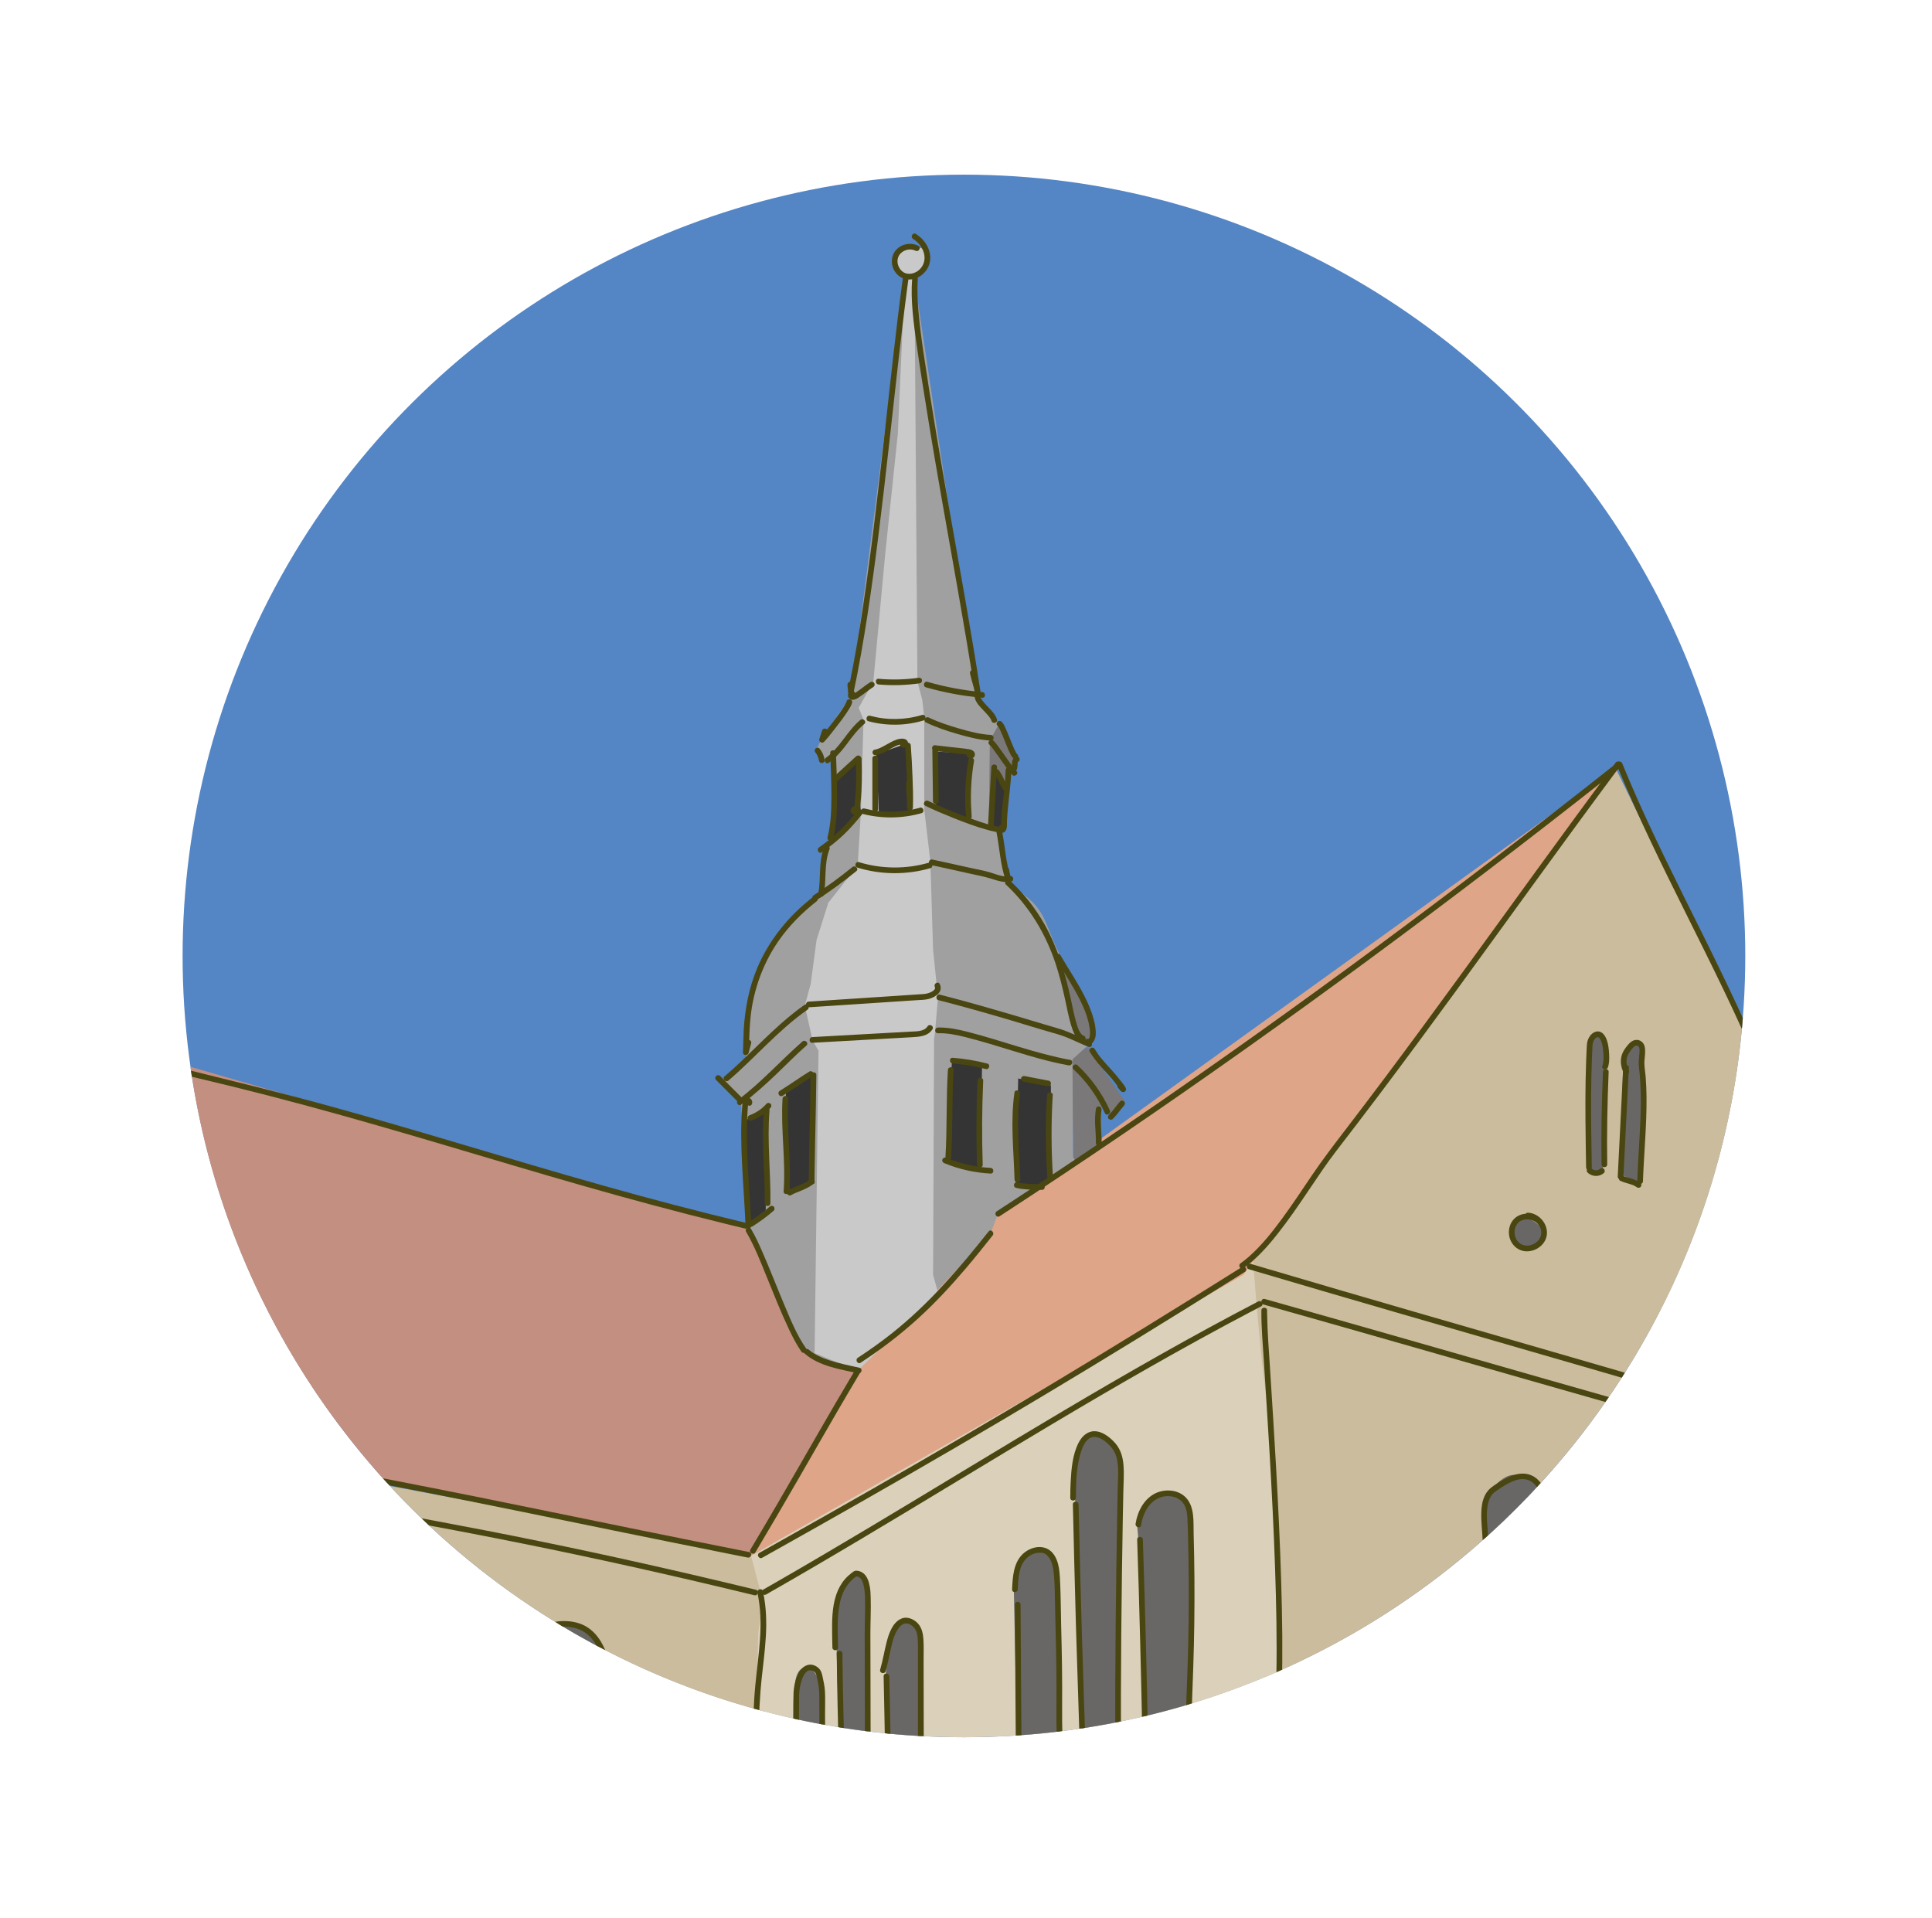<svg xmlns="http://www.w3.org/2000/svg" xmlns:xlink="http://www.w3.org/1999/xlink" xmlns:serif="http://www.serif.com/" width="100%" height="100%" viewBox="0 0 272 270" xml:space="preserve" style="fill-rule:evenodd;clip-rule:evenodd;stroke-linejoin:round;stroke-miterlimit:2;">    <g id="Logo" transform="matrix(1,0,0,1,-1772.17,-63.413)">        <g transform="matrix(0,2,2,0,-7877.06,-1744.47)">            <ellipse cx="971.238" cy="4892.47" rx="55.001" ry="55.001" style="fill:rgb(84,133,196);"></ellipse>        </g>        <g transform="matrix(2,0,0,2,0,0)">            <clipPath id="_clip1">                <path d="M898.94,99.001C898.94,129.377 923.564,154.001 953.94,154.001C984.316,154.001 1008.94,129.377 1008.94,99.001C1008.94,68.625 984.316,44 953.94,44C923.564,44 898.94,68.625 898.94,99.001Z" clip-rule="nonzero"></path>            </clipPath>            <g clip-path="url(#_clip1)">                <g transform="matrix(1,0,0,1,900.945,178.589)">                    <path d="M0,-44.628L38.848,-37.359L39.193,-9.128L22.791,0L-1.209,-2.366L0,-44.628Z" style="fill:rgb(203,188,157);fill-rule:nonzero;"></path>                </g>                <g transform="matrix(1,0,0,1,975.469,97.447)">                    <path d="M0,58.828L-1.69,20.793L24.343,-11.664L48.178,37.021L47.163,39.557L47.163,66.604L47.503,70.492L0.507,62.209L0,58.828Z" style="fill:rgb(203,188,157);fill-rule:nonzero;"></path>                </g>                <g transform="matrix(1,0,0,1,938.955,148.5)">                    <path d="M0,-7.27L35.331,-28.231C35.331,-28.231 35.669,-23.16 36.176,-19.103C36.683,-15.046 37.19,-4.903 37.19,-1.015C37.19,2.873 36.514,7.775 36.514,7.775L0.338,20.961L0.169,13.016L0.507,-1.86L0.845,-4.058L0,-7.27Z" style="fill:rgb(219,209,186);fill-rule:nonzero;"></path>                </g>                <g transform="matrix(1,0,0,1,891.115,141.23)">                    <path d="M0,-36.852L49.023,-22.652L54.264,-15.721L57.476,-11.833L47.84,0L8.79,-7.776L0,-36.852Z" style="fill:rgb(195,143,129);fill-rule:nonzero;"></path>                </g>                <g transform="matrix(1,0,0,1,938.955,85.783)">                    <path d="M0,55.447L7.506,42.42L17.431,31.254L60.857,0L34.654,35.669L0,55.447Z" style="fill:rgb(222,165,137);fill-rule:nonzero;"></path>                </g>                <g transform="matrix(1,0,0,1,962.659,113.453)">                    <path d="M0,-7.996L-1.193,-7.453L-0.965,0L0.965,-1.31L0.965,-3.998L1.654,-3.24L2.619,-4.205L0,-7.996Z" style="fill:rgb(122,120,120);fill-rule:nonzero;"></path>                </g>                <g transform="matrix(1,0,0,1,956.386,90.188)">                    <path d="M0,-7.477L-0.689,-6.236L-0.896,-0.24L0.344,0L0.896,-4.513L1.31,-5.133L0,-7.477Z" style="fill:rgb(122,120,120);fill-rule:nonzero;"></path>                </g>                <g transform="matrix(1,0,0,1,944.6,124.343)">                    <path d="M0,-39.357L0.207,-33.36C0.207,-33.36 -0.482,-33.429 -0.413,-32.809C-0.345,-32.189 -0.62,-30.121 -0.62,-30.121L-3.171,-27.571C-3.171,-27.571 -4.411,-26.399 -4.894,-25.021C-5.376,-23.642 -5.997,-20.058 -5.997,-20.058L-5.997,-18.197L-7.72,-16.611L-6.341,-15.095L-5.914,-6.423L-4.963,-4.066L-1.93,2.55L1.861,3.86L11.097,-5.514L11.786,-7.306L17.025,-10.615L16.979,-18.06L18.197,-19.162L17.149,-19.643C17.149,-19.643 16.611,-24.4 15.922,-25.778C15.233,-27.157 15.095,-28.329 13.992,-29.294C12.889,-30.259 12.338,-30.672 12.338,-30.672L11.718,-34.257L11.097,-34.67L11.166,-40.667L11.718,-41.77L6.341,-43.217L1.999,-42.666L0,-39.357Z" style="fill:rgb(160,160,160);fill-rule:nonzero;"></path>                </g>                <g transform="matrix(1,0,0,1,949.769,85.468)">                    <path d="M0,-34.257L-3.791,-4.757L-5.79,-1.861L-6.134,-1.172C-6.134,-1.172 -5.652,0 -5.583,-0.207C-5.514,-0.414 -3.102,-2.895 -3.102,-2.895L-2.619,-3.171L1.379,-3.24L5.928,-1.517L6.617,-2.757L5.101,-4.757L0.689,-34.119L0,-34.257Z" style="fill:rgb(160,160,160);fill-rule:nonzero;"></path>                </g>                <g transform="matrix(1,0,0,1,949.769,127.996)">                    <path d="M0,-76.578L-0.482,-65.756L-1.379,-57.209L-2.206,-48.318L-3.24,-46.457L-2.895,-45.63L-3.09,-39.019L-3.308,-35.359L-5.376,-32.74L-6.203,-30.121L-6.617,-27.019L-7.031,-25.503L-6.479,-23.021L-6.066,-22.332L-6.341,-1.034L-3.308,0.207L2.344,-5.307L1.999,-6.548L2.068,-23.16L2.137,-23.642L2.344,-26.055L1.999,-29.432C1.999,-29.432 1.861,-33.774 1.861,-33.981C1.861,-34.188 1.792,-35.773 1.792,-35.773L1.379,-39.288L1.379,-45.767L1.241,-47.008L0.896,-48.318L0.689,-76.647L0,-76.785L0,-76.578Z" style="fill:rgb(201,201,201);fill-rule:nonzero;"></path>                </g>                <g transform="matrix(0.736,-0.677,-0.677,-0.736,944.041,87.502)">                    <path d="M1.25,0.056L3.307,0.056L0.943,-2.871L-2.092,-3.041L1.25,0.056Z" style="fill:rgb(52,52,52);fill-rule:nonzero;"></path>                </g>                <g transform="matrix(1,0,0,1,947.769,88.37)">                    <path d="M0,-3.572L2.059,-4.299L2.482,0.485L0.848,0.727L0.182,0.546L0,-3.572Z" style="fill:rgb(52,52,52);fill-rule:nonzero;"></path>                </g>                <g transform="matrix(1,0,0,1,951.886,89.582)">                    <path d="M0,-4.965L0.061,-0.968L2.24,0L2.362,-3.633L2.604,-4.844L0,-4.965Z" style="fill:rgb(52,52,52);fill-rule:nonzero;"></path>                </g>                <g transform="matrix(-0.988,0.154,0.154,0.988,956.906,90.127)">                    <path d="M0.183,-3.906C0.269,-3.746 1.14,-0.116 1.14,-0.116L0.183,0.033L-0.576,-3.267L0.183,-3.906Z" style="fill:rgb(52,52,52);fill-rule:nonzero;"></path>                </g>                <g transform="matrix(0.865,-0.502,-0.502,-0.865,937.015,111.443)">                    <path d="M1.704,-0.027L3.556,-0.027L-0.288,-6.408L-1.775,-6.432L1.704,-0.027Z" style="fill:rgb(52,52,52);fill-rule:nonzero;"></path>                </g>                <g transform="matrix(0.866,-0.5,-0.5,-0.866,939.961,109.366)">                    <path d="M1.705,0.083L3.821,0.083L0.161,-6.615L-1.741,-6.4L1.705,0.083Z" style="fill:rgb(52,52,52);fill-rule:nonzero;"></path>                </g>                <g transform="matrix(0.99,0.142,0.142,-0.99,953.663,106.27)">                    <path d="M-0.548,-0.164L1.592,-0.164L2.544,-7.674L0.112,-7.349L-0.548,-0.164Z" style="fill:rgb(52,52,52);fill-rule:nonzero;"></path>                </g>                <g transform="matrix(1,0,0,1,957.76,115.376)">                    <path d="M0,-7.75L2.301,-7.266L2.301,-0.605L1.514,0L-0.182,-0.181L0,-7.75Z" style="fill:rgb(52,52,52);fill-rule:nonzero;"></path>                </g>                <g transform="matrix(1,0,0,1,913.8,145.228)">                    <path d="M0,19.861L-0.061,1.878C-0.061,1.878 0.787,-1.029 2.846,-0.665C4.905,-0.303 5.995,1.696 5.995,1.696L6.782,3.876L6.963,5.632L6.297,20.89L0,19.861Z" style="fill:rgb(104,103,102);fill-rule:nonzero;"></path>                </g>                <g transform="matrix(1,0,0,1,923.367,146.924)">                    <path d="M0,19.134L-0.363,1.574C-0.363,1.574 0.545,-1.09 2.301,-0.908C4.057,-0.726 4.602,0.242 4.602,0.242L5.631,2.301L6.116,5.026L5.813,12.11L5.51,20.224L0,19.134Z" style="fill:rgb(104,103,102);fill-rule:nonzero;"></path>                </g>                <g transform="matrix(1,0,0,1,942.16,149.093)">                    <path d="M0,18.468L-0.121,1.332C-0.121,1.332 -0.121,0 0.666,0C1.453,0 1.817,1.635 1.817,1.635L1.815,3.691L1.865,8.865L1.877,17.863L0,18.468Z" style="fill:rgb(104,103,102);fill-rule:nonzero;"></path>                </g>                <g transform="matrix(1,0,0,1,945.529,142.469)">                    <path d="M0,24.584L-0.606,3.512C-0.606,3.512 -0.666,1.938 -0.363,1.514C-0.061,1.09 0,0 0.666,0.061C1.332,0.122 1.877,0.787 1.816,1.393C1.756,1.999 1.574,6.176 1.574,6.176L1.756,24.584L0,24.584Z" style="fill:rgb(104,103,102);fill-rule:nonzero;"></path>                </g>                <g transform="matrix(1,0,0,1,948.596,145.774)">                    <path d="M0,19.418L-0.151,3.645L0.081,1.392C0.081,1.392 0.262,0 0.989,0C1.716,0 2.14,0.423 2.261,0.847C2.382,1.271 2.382,3.087 2.382,3.087L2.382,18.71L0,19.418Z" style="fill:rgb(104,103,102);fill-rule:nonzero;"></path>                </g>                <g transform="matrix(1,0,0,1,957.82,140.929)">                    <path d="M0,20.527L-0.363,2.906L-0.303,1.817C-0.303,1.817 -0.242,0 0.969,0C2.18,0 2.543,0.848 2.543,0.848L2.531,2.662L2.833,7.083L2.983,19.692L0,20.527Z" style="fill:rgb(104,103,102);fill-rule:nonzero;"></path>                </g>                <g transform="matrix(1,0,0,1,962.411,132.573)">                    <path d="M0,27.495L-0.502,9.058L-0.653,4.387C-0.653,4.387 -0.836,1.937 -0.655,1.514C-0.473,1.09 0.011,0 0.435,0.06C0.859,0.121 1.828,0.303 2.07,0.787C2.312,1.271 2.615,1.877 2.615,2.482C2.615,3.088 2.494,5.873 2.494,5.873L2.433,26.521L0,27.495Z" style="fill:rgb(104,103,102);fill-rule:nonzero;"></path>                </g>                <g transform="matrix(1,0,0,1,966.781,136.772)">                    <path d="M0,21.617L-0.484,4.905L-0.545,3.512L-0.666,2.119C-0.666,2.119 0,0.242 0.727,0.121C1.453,0 2.361,0.182 2.361,0.182L2.967,0.969L3.088,2.241L3.209,9.628C3.209,9.628 3.028,14.593 3.028,14.775L3.028,20.708L0,21.617Z" style="fill:rgb(104,103,102);fill-rule:nonzero;"></path>                </g>                <g transform="matrix(1,0,0,1,990.276,136.751)">                    <path d="M0,21.314C0,21.314 0.606,10.294 0.545,8.78C0.484,7.266 0.182,0.666 0.182,0.666C0.182,0.666 1.332,-1.332 2.483,-1.211C3.633,-1.09 4.117,-0.666 4.541,0.303C4.965,1.272 5.207,2.301 5.268,3.088C5.328,3.876 5.147,9.87 5.147,9.87L5.752,22.646L0,21.314Z" style="fill:rgb(104,103,102);fill-rule:nonzero;"></path>                </g>                <g transform="matrix(1,0,0,1,997.663,134.147)">                    <path d="M0,25.129C0,25.129 0.969,16.409 0.787,14.653C0.605,12.898 0.605,3.754 0.605,3.754C0.605,3.754 0.363,1.514 0.848,0.787C1.332,0.061 1.877,-1.271 3.149,-1.029C4.42,-0.787 5.086,0.061 5.328,0.303C5.571,0.545 6.237,2.24 6.176,2.725C6.116,3.209 6.116,5.329 6.116,5.329L6.055,26.4L0,25.129Z" style="fill:rgb(104,103,102);fill-rule:nonzero;"></path>                </g>                <g transform="matrix(1,0,0,1,1005.84,140.444)">                    <path d="M0,20.225L-0.182,1.515C-0.182,1.515 0.303,-0.241 0.666,-0.483C1.029,-0.726 1.574,-1.271 2.361,-1.271C3.149,-1.271 3.573,-0.786 3.996,0.122C4.42,1.03 4.723,2.302 4.783,2.907C4.844,3.513 4.844,8.66 4.844,8.66L4.844,21.496L0,20.225Z" style="fill:rgb(104,103,102);fill-rule:nonzero;"></path>                </g>                <g transform="matrix(0.256,0.967,0.967,-0.256,964.513,99.816)">                    <path d="M-1.668,-3.829L4.096,-3.829L4.747,-3.034C4.747,-3.034 4.576,-2.062 2.783,-2.371C0.989,-2.679 -1.668,-3.829 -1.668,-3.829" style="fill:rgb(122,120,120);fill-rule:nonzero;"></path>                </g>                <g transform="matrix(1,0,0,1,997.885,104.561)">                    <path d="M0,9.512L0,0.896C0,0.896 0.207,-0.207 0.62,-0.138C1.034,-0.069 1.31,1.31 1.31,1.31L1.034,9.719L0,9.512Z" style="fill:rgb(104,103,102);fill-rule:nonzero;"></path>                </g>                <g transform="matrix(1,0,0,1,1000.15,105.802)">                    <path d="M0,8.547L0.207,0.207C0.207,0.207 0.551,-0.758 1.034,-0.689C1.516,-0.62 1.585,0.827 1.585,0.827L1.723,3.584L1.379,9.305L0,8.547Z" style="fill:rgb(104,103,102);fill-rule:nonzero;"></path>                </g>                <g transform="matrix(-0.982,-0.19,-0.19,0.982,993.329,119.623)">                    <path d="M0.073,-2.199C0.073,-2.199 1.291,-1.963 1.066,-1.164C0.841,-0.365 0.898,0.067 0.073,-0.022C-0.752,-0.112 -1.351,-0.649 -1.233,-1.258C-1.115,-1.868 0.073,-2.199 0.073,-2.199" style="fill:rgb(104,103,102);fill-rule:nonzero;"></path>                </g>                <g transform="matrix(-1,0.026,0.026,1,1006.67,124.066)">                    <path d="M0.034,-2.757C-0.862,-2.734 -1.454,-1.616 -1.375,-1.204C-1.295,-0.793 -0.584,0.016 0.034,-0.069C0.652,-0.153 1.531,-0.796 1.512,-1.554C1.493,-2.313 0.034,-2.757 0.034,-2.757" style="fill:rgb(104,103,102);fill-rule:nonzero;"></path>                </g>                <g transform="matrix(0.141,0.99,0.99,-0.141,949.939,48.985)">                    <path d="M1.033,-1.036C0.543,-0.966 -0.14,-0.712 0.031,0.044C0.202,0.802 0.46,1.515 1.033,1.371C1.607,1.226 2.309,0.785 2.223,0.076C2.044,-1.4 1.033,-1.036 1.033,-1.036" style="fill:rgb(201,201,201);fill-rule:nonzero;"></path>                </g>                <g transform="matrix(1,0,0,1,950.727,50.536)">                    <path d="M0,-1.526C-0.506,-1.785 -1.159,-1.671 -1.548,-1.253C-1.948,-0.822 -1.957,-0.148 -1.621,0.325C-1.277,0.808 -0.675,0.971 -0.129,0.747C0.419,0.524 0.803,0.012 0.839,-0.581C0.883,-1.305 0.431,-1.988 -0.167,-2.36C-0.386,-2.497 -0.587,-2.151 -0.369,-2.014C0.04,-1.759 0.358,-1.334 0.429,-0.851C0.493,-0.414 0.308,0.016 -0.061,0.262C-0.391,0.481 -0.839,0.537 -1.153,0.256C-1.449,-0.011 -1.569,-0.489 -1.359,-0.842C-1.134,-1.221 -0.595,-1.381 -0.202,-1.18C0.027,-1.063 0.23,-1.409 0,-1.526" style="fill:rgb(74,70,17);fill-rule:nonzero;"></path>                </g>                <g transform="matrix(1,0,0,1,950.293,80.454)">                    <path d="M0,-29.105C-0.115,-27.592 0.102,-26.047 0.308,-24.551C0.53,-22.94 0.797,-21.334 1.053,-19.728C1.725,-15.516 2.498,-11.322 3.234,-7.121C3.649,-4.751 4.052,-2.377 4.419,0.001C4.547,-0.034 4.676,-0.07 4.805,-0.105C4.714,-0.56 4.551,-0.996 4.46,-1.449C4.41,-1.702 4.023,-1.595 4.074,-1.343C4.165,-0.889 4.328,-0.453 4.419,0.001C4.47,0.257 4.843,0.144 4.805,-0.105C4.155,-4.319 3.391,-8.515 2.649,-12.713C1.986,-16.467 1.342,-20.228 0.788,-24C0.655,-24.907 0.535,-25.817 0.456,-26.731C0.388,-27.519 0.34,-28.315 0.401,-29.105C0.42,-29.362 0.02,-29.361 0,-29.105" style="fill:rgb(74,70,17);fill-rule:nonzero;"></path>                </g>                <g transform="matrix(1,0,0,1,949.645,80.508)">                    <path d="M0,-29.255C-0.243,-27.469 -0.457,-25.679 -0.662,-23.889C-0.885,-21.944 -1.098,-19.998 -1.314,-18.052C-1.537,-16.047 -1.764,-14.043 -2.009,-12.041C-2.249,-10.076 -2.507,-8.113 -2.801,-6.155C-3.07,-4.358 -3.37,-2.565 -3.731,-0.783C-3.773,-0.575 -3.816,-0.367 -3.86,-0.159C-3.729,-0.142 -3.598,-0.124 -3.466,-0.106C-3.451,-0.285 -3.516,-0.446 -3.501,-0.623C-3.479,-0.88 -3.879,-0.878 -3.902,-0.623C-3.917,-0.444 -3.852,-0.283 -3.867,-0.106C-3.887,0.118 -3.52,0.167 -3.474,-0.053C-3.101,-1.814 -2.794,-3.588 -2.518,-5.367C-2.219,-7.299 -1.958,-9.238 -1.715,-11.179C-1.465,-13.18 -1.234,-15.184 -1.01,-17.188C-0.789,-19.158 -0.575,-21.128 -0.352,-23.097C-0.147,-24.907 0.065,-26.716 0.302,-28.523C0.33,-28.731 0.358,-28.94 0.386,-29.149C0.401,-29.256 0.36,-29.362 0.246,-29.395C0.153,-29.422 0.015,-29.362 0,-29.255" style="fill:rgb(74,70,17);fill-rule:nonzero;"></path>                </g>                <g transform="matrix(1,0,0,1,947.932,79.49)">                    <path d="M0,0.402C0.972,0.488 1.947,0.456 2.913,0.316C3.021,0.3 3.078,0.165 3.052,0.069C3.022,-0.046 2.913,-0.086 2.806,-0.07C1.878,0.064 0.934,0.084 0,0.001C-0.257,-0.021 -0.255,0.379 0,0.402" style="fill:rgb(74,70,17);fill-rule:nonzero;"></path>                </g>                <g transform="matrix(-0.084,0.996,0.996,0.084,953.567,78.274)">                    <path d="M2.006,-2.142C2.268,-0.82 2.4,0.524 2.404,1.872C2.406,2.13 2.006,2.094 2.006,1.838C2.001,0.526 1.867,-0.781 1.612,-2.068C1.561,-2.322 1.956,-2.396 2.006,-2.142" style="fill:rgb(74,70,17);fill-rule:nonzero;"></path>                </g>                <g transform="matrix(1,0,0,1,954.711,82.349)">                    <path d="M0,-1.48C0.102,-1.144 0.368,-0.879 0.604,-0.631C0.727,-0.502 0.852,-0.374 0.965,-0.236C1.003,-0.189 1.045,-0.135 1.088,-0.064C1.107,-0.032 1.124,0 1.142,0.033C1.145,0.041 1.149,0.049 1.153,0.058C1.145,0.039 1.144,0.037 1.149,0.05C1.156,0.069 1.163,0.087 1.169,0.106C1.243,0.353 1.63,0.248 1.555,0C1.453,-0.336 1.187,-0.601 0.951,-0.849C0.827,-0.978 0.703,-1.106 0.589,-1.244C0.551,-1.291 0.51,-1.345 0.467,-1.416C0.447,-1.447 0.43,-1.48 0.413,-1.513C0.409,-1.521 0.406,-1.529 0.402,-1.538C0.409,-1.519 0.411,-1.517 0.405,-1.53C0.398,-1.549 0.392,-1.567 0.386,-1.586C0.312,-1.833 -0.075,-1.728 0,-1.48" style="fill:rgb(74,70,17);fill-rule:nonzero;"></path>                </g>                <g transform="matrix(1,0,0,1,946.19,80.365)">                    <path d="M0,0.01C-0.136,-0.052 -0.28,-0.024 -0.363,0.109C-0.425,0.209 -0.43,0.348 -0.372,0.451C-0.23,0.704 0.096,0.602 0.287,0.478C0.542,0.312 0.783,0.122 1.028,-0.056C1.139,-0.137 1.249,-0.221 1.366,-0.292C1.458,-0.348 1.493,-0.472 1.438,-0.566C1.383,-0.659 1.257,-0.694 1.164,-0.638C0.914,-0.487 0.683,-0.298 0.448,-0.126C0.334,-0.043 0.221,0.041 0.104,0.119C0.047,0.158 -0.013,0.197 -0.069,0.209C-0.052,0.209 -0.056,0.209 -0.081,0.21C-0.074,0.209 -0.068,0.211 -0.062,0.215C-0.039,0.248 -0.017,0.253 -0.012,0.299C-0.012,0.276 -0.013,0.28 -0.016,0.311C-0.01,0.29 -0.012,0.293 -0.023,0.322C-0.012,0.303 -0.015,0.307 -0.033,0.333C-0.082,0.378 -0.138,0.386 -0.202,0.356C-0.104,0.4 0.013,0.385 0.072,0.284C0.122,0.198 0.099,0.054 0,0.01" style="fill:rgb(74,70,17);fill-rule:nonzero;"></path>                </g>                <g transform="matrix(1,0,0,1,945.682,83.826)">                    <path d="M0,-2.754C-0.007,-2.728 -0.016,-2.703 -0.026,-2.679C-0.009,-2.721 -0.049,-2.63 -0.058,-2.612C-0.099,-2.531 -0.145,-2.454 -0.193,-2.377C-0.316,-2.177 -0.45,-1.985 -0.587,-1.795C-0.882,-1.385 -1.193,-0.987 -1.514,-0.597C-1.63,-0.456 -1.747,-0.314 -1.87,-0.18C-1.759,-0.115 -1.647,-0.05 -1.536,0.015C-1.471,-0.185 -1.406,-0.385 -1.341,-0.586C-1.262,-0.832 -1.649,-0.937 -1.728,-0.692C-1.792,-0.492 -1.857,-0.292 -1.922,-0.091C-1.983,0.098 -1.721,0.249 -1.587,0.103C-1.31,-0.197 -1.058,-0.522 -0.807,-0.843C-0.483,-1.257 -0.161,-1.677 0.12,-2.122C0.223,-2.285 0.335,-2.46 0.386,-2.648C0.455,-2.896 0.068,-3.003 0,-2.754" style="fill:rgb(74,70,17);fill-rule:nonzero;"></path>                </g>                <g transform="matrix(1,0,0,1,956.303,84.809)">                    <path d="M0,-2.016C0.01,-2.007 0.019,-1.997 0.029,-1.987C0.067,-1.951 0.016,-2.009 0.036,-1.979C0.058,-1.944 0.081,-1.91 0.101,-1.873C0.151,-1.786 0.194,-1.694 0.236,-1.602C0.339,-1.374 0.43,-1.141 0.525,-0.905C0.624,-0.658 0.722,-0.411 0.834,-0.17C0.905,-0.016 0.984,0.168 1.114,0.284C1.306,0.455 1.59,0.172 1.397,0.001C1.387,-0.009 1.378,-0.018 1.368,-0.028C1.331,-0.067 1.381,-0.006 1.361,-0.037C1.338,-0.072 1.316,-0.106 1.296,-0.142C1.246,-0.23 1.203,-0.322 1.161,-0.413C1.057,-0.642 0.966,-0.875 0.872,-1.111C0.773,-1.357 0.674,-1.604 0.563,-1.846C0.491,-2 0.413,-2.184 0.283,-2.3C0.091,-2.471 -0.193,-2.188 0,-2.016" style="fill:rgb(74,70,17);fill-rule:nonzero;"></path>                </g>                <g transform="matrix(1,0,0,1,956.875,90.136)">                    <path d="M0,-4.22C-0.02,-3.521 -0.089,-2.829 -0.174,-2.136C-0.212,-1.823 -0.247,-1.509 -0.271,-1.195C-0.286,-1.002 -0.297,-0.809 -0.306,-0.616C-0.31,-0.511 -0.311,-0.405 -0.317,-0.3C-0.317,-0.292 -0.333,-0.183 -0.332,-0.179C-0.308,-0.129 -0.023,-0.198 -0.108,-0.079C-0.148,-0.049 -0.187,-0.018 -0.227,0.012L-0.303,0.012C-0.054,0.078 0.053,-0.308 -0.197,-0.374C-0.417,-0.432 -0.535,-0.212 -0.483,-0.023C-0.423,0.189 -0.177,0.258 -0.028,0.085C0.128,-0.095 0.086,-0.396 0.095,-0.616C0.106,-0.883 0.124,-1.149 0.148,-1.414C0.233,-2.352 0.373,-3.277 0.401,-4.22C0.408,-4.478 0.008,-4.478 0,-4.22" style="fill:rgb(74,70,17);fill-rule:nonzero;"></path>                </g>                <g transform="matrix(-0.992,0.123,0.123,0.992,952.376,88.066)">                    <path d="M0.221,-3.58C0.353,-2.398 0.485,-1.217 0.617,-0.036C0.646,0.221 0.249,0.27 0.221,0.014C0.087,-1.168 -0.044,-2.349 -0.177,-3.53C-0.206,-3.786 0.192,-3.836 0.221,-3.58" style="fill:rgb(74,70,17);fill-rule:nonzero;"></path>                </g>                <g transform="matrix(1,0,0,1,951.895,84.77)">                    <path d="M0,-0.202C0.467,-0.148 0.933,-0.094 1.4,-0.039C1.625,-0.013 1.849,0.013 2.074,0.04C2.173,0.051 2.286,0.051 2.382,0.081C2.371,0.078 2.437,0.105 2.438,0.105C2.497,0.105 2.486,-0.224 2.612,-0.009L2.639,0.092C2.634,0.112 2.629,0.131 2.625,0.151C2.768,-0.064 2.421,-0.265 2.279,-0.051C2.102,0.215 2.477,0.414 2.693,0.28C2.831,0.195 2.849,0.019 2.771,-0.114C2.695,-0.243 2.543,-0.299 2.403,-0.321C2.012,-0.384 1.612,-0.415 1.219,-0.461C0.812,-0.508 0.406,-0.556 0,-0.603C-0.108,-0.616 -0.2,-0.502 -0.2,-0.403C-0.2,-0.284 -0.108,-0.215 0,-0.202" style="fill:rgb(74,70,17);fill-rule:nonzero;"></path>                </g>                <g transform="matrix(1,0,0,1,954.263,89.196)">                    <path d="M0,-4.023C-0.23,-2.693 -0.289,-1.351 -0.18,-0.006C-0.159,0.248 0.233,0.254 0.221,-0.006C0.212,-0.213 0.196,-0.419 0.187,-0.627C0.175,-0.883 -0.226,-0.885 -0.214,-0.627C-0.205,-0.419 -0.189,-0.213 -0.18,-0.006L0.221,-0.006C0.115,-1.314 0.163,-2.623 0.386,-3.916C0.43,-4.169 0.044,-4.277 0,-4.023" style="fill:rgb(74,70,17);fill-rule:nonzero;"></path>                </g>                <g transform="matrix(1,0,0,1,949.796,88.571)">                    <path d="M0,-4.396C0.058,-3.665 0.094,-2.932 0.123,-2.2C0.151,-1.468 0.179,-0.733 0.152,-0.001L0.552,-0.001C0.555,-0.573 0.469,-1.143 0.471,-1.715C0.472,-1.973 0.072,-1.973 0.071,-1.715C0.068,-1.143 0.154,-0.573 0.152,-0.001C0.151,0.258 0.543,0.256 0.552,-0.001C0.579,-0.733 0.552,-1.468 0.523,-2.2C0.495,-2.932 0.458,-3.665 0.401,-4.396C0.38,-4.651 -0.02,-4.654 0,-4.396" style="fill:rgb(74,70,17);fill-rule:nonzero;"></path>                </g>                <g transform="matrix(1,0,0,1,947.755,83.637)">                    <path d="M0,1.232C0.391,1.172 0.746,0.932 1.087,0.745C1.248,0.657 1.412,0.567 1.588,0.512C1.666,0.487 1.74,0.468 1.819,0.467C1.833,0.466 1.849,0.468 1.863,0.467C1.899,0.464 1.875,0.469 1.879,0.466C1.866,0.476 1.849,0.364 1.876,0.328C1.929,0.26 2.092,0.49 2.073,0.412C2.01,0.162 1.624,0.268 1.686,0.519C1.78,0.891 2.343,0.655 2.243,0.321C2.143,-0.016 1.694,0.051 1.443,0.138C1.159,0.237 0.898,0.393 0.636,0.538C0.402,0.667 0.161,0.805 -0.107,0.846C-0.214,0.862 -0.273,0.997 -0.246,1.092C-0.215,1.206 -0.107,1.248 0,1.232" style="fill:rgb(74,70,17);fill-rule:nonzero;"></path>                </g>                <g transform="matrix(0,1,1,0,949.476,86.677)">                    <path d="M-1.58,-1.981L1.981,-1.981C2.239,-1.981 2.239,-1.58 1.981,-1.58L-1.58,-1.58C-1.838,-1.58 -1.838,-1.981 -1.58,-1.981" style="fill:rgb(74,70,17);fill-rule:nonzero;"></path>                </g>                <g transform="matrix(1,0,0,1,945.017,84.947)">                    <path d="M0,1.765C0.547,1.28 1.072,0.769 1.62,0.283C1.701,0.211 1.693,0.073 1.62,0C1.539,-0.081 1.418,-0.072 1.336,0C0.789,0.486 0.264,0.996 -0.283,1.482C-0.364,1.554 -0.357,1.692 -0.283,1.765C-0.203,1.846 -0.081,1.837 0,1.765" style="fill:rgb(74,70,17);fill-rule:nonzero;"></path>                </g>                <g transform="matrix(1,0,0,1,944.529,90.752)">                    <path d="M0,-6.033C0.034,-5.037 0.084,-4.042 0.081,-3.046C0.079,-2.064 0.054,-1.054 -0.191,-0.099C-0.255,0.151 0.131,0.258 0.195,0.008C0.445,-0.965 0.477,-1.993 0.482,-2.993C0.486,-4.007 0.435,-5.02 0.401,-6.033C0.392,-6.29 -0.009,-6.291 0,-6.033" style="fill:rgb(74,70,17);fill-rule:nonzero;"></path>                </g>                <g transform="matrix(1,0,0,1,943.943,88.803)">                    <path d="M0,2.903C0.523,2.531 1.031,2.137 1.498,1.696C1.982,1.24 2.418,0.738 2.832,0.218C2.9,0.133 2.914,0.018 2.832,-0.065C2.763,-0.136 2.616,-0.15 2.549,-0.065C2.144,0.444 1.717,0.936 1.245,1.385C0.794,1.814 0.305,2.197 -0.202,2.557C-0.411,2.705 -0.211,3.053 0,2.903" style="fill:rgb(74,70,17);fill-rule:nonzero;"></path>                </g>                <g transform="matrix(0.11,0.994,0.994,-0.11,948.578,86.888)">                    <path d="M1.917,-1.967C2.402,-0.666 2.542,0.759 2.312,2.13C2.27,2.383 1.873,2.321 1.917,2.066C2.134,0.766 2.006,-0.583 1.545,-1.819C1.455,-2.061 1.827,-2.208 1.917,-1.967" style="fill:rgb(74,70,17);fill-rule:nonzero;"></path>                </g>                <g transform="matrix(1,0,0,1,951.223,89.877)">                    <path d="M0,-1.445C0.638,-1.133 1.296,-0.858 1.955,-0.594C2.74,-0.279 3.536,0.02 4.353,0.245C4.695,0.339 5.048,0.426 5.404,0.444C5.662,0.458 5.661,0.057 5.404,0.044C4.741,0.009 4.069,-0.245 3.447,-0.46C2.667,-0.731 1.898,-1.036 1.141,-1.364C0.825,-1.5 0.511,-1.64 0.202,-1.791C-0.029,-1.903 -0.232,-1.558 0,-1.445" style="fill:rgb(74,70,17);fill-rule:nonzero;"></path>                </g>                <g transform="matrix(-1,-0.003,-0.003,1,944.126,94.703)">                    <path d="M0.045,-3.321C0.443,-2.294 0.246,-1.184 0.431,-0.121C0.475,0.131 0.089,0.238 0.045,-0.016C-0.14,-1.076 0.053,-2.194 -0.342,-3.216C-0.435,-3.456 -0.048,-3.559 0.045,-3.321" style="fill:rgb(74,70,17);fill-rule:nonzero;"></path>                </g>                <g transform="matrix(1,0,0,1,956.235,93.47)">                    <path d="M0,-3.157C0.214,-2.068 0.261,-0.945 0.613,0.116C0.693,0.359 1.07,0.26 0.999,0.01C0.94,-0.195 0.92,-0.407 0.861,-0.611C0.79,-0.859 0.404,-0.753 0.475,-0.505C0.533,-0.3 0.554,-0.089 0.613,0.116C0.741,0.08 0.87,0.045 0.999,0.01C0.648,-1.051 0.6,-2.174 0.386,-3.263C0.337,-3.516 -0.05,-3.409 0,-3.157" style="fill:rgb(74,70,17);fill-rule:nonzero;"></path>                </g>                <g transform="matrix(0.679,0.734,0.734,-0.679,943.117,93.75)">                    <path d="M1.278,-0.572C1.473,0.569 1.606,1.721 1.679,2.877C1.695,3.133 1.295,3.116 1.278,2.861C1.208,1.739 1.076,0.623 0.887,-0.485C0.844,-0.738 1.234,-0.827 1.278,-0.572" style="fill:rgb(74,70,17);fill-rule:nonzero;"></path>                </g>                <g transform="matrix(0.069,0.998,0.998,-0.069,948.861,90.249)">                    <path d="M2.362,-2.589C2.983,-0.962 3.12,0.829 2.754,2.532C2.701,2.783 2.307,2.705 2.362,2.452C2.713,0.816 2.582,-0.893 1.984,-2.457C1.891,-2.698 2.27,-2.83 2.362,-2.589" style="fill:rgb(74,70,17);fill-rule:nonzero;"></path>                </g>                <g transform="matrix(1,0,0,1,951.612,93.436)">                    <path d="M0,-0.834C0.918,-0.642 1.831,-0.431 2.747,-0.23C3.248,-0.12 3.752,-0.028 4.242,0.126C4.69,0.268 5.182,0.439 5.655,0.324C5.905,0.262 5.799,-0.124 5.549,-0.063C5.117,0.043 4.634,-0.171 4.228,-0.298C3.749,-0.446 3.249,-0.529 2.759,-0.637C1.875,-0.832 0.993,-1.034 0.106,-1.221C-0.145,-1.273 -0.253,-0.887 0,-0.834" style="fill:rgb(74,70,17);fill-rule:nonzero;"></path>                </g>                <g transform="matrix(1,0,0,1,943.286,105.895)">                    <path d="M0,-11.022C-1.686,-9.702 -3.067,-8.021 -3.898,-6.039C-4.479,-4.653 -4.763,-3.172 -4.848,-1.677C-4.877,-1.155 -4.873,-0.632 -4.903,-0.11C-4.916,0.118 -4.567,0.158 -4.509,-0.057C-4.447,-0.286 -4.386,-0.514 -4.324,-0.743C-4.257,-0.992 -4.643,-1.098 -4.711,-0.849C-4.772,-0.621 -4.834,-0.392 -4.895,-0.164C-4.764,-0.146 -4.633,-0.128 -4.502,-0.11C-4.441,-1.178 -4.451,-2.236 -4.271,-3.295C-3.984,-4.984 -3.349,-6.591 -2.364,-7.997C-1.631,-9.043 -0.72,-9.953 0.283,-10.739C0.486,-10.897 0.201,-11.18 0,-11.022" style="fill:rgb(74,70,17);fill-rule:nonzero;"></path>                </g>                <g transform="matrix(1,0,0,1,956.9,104.631)">                    <path d="M0,-10.647C1.633,-9.127 2.784,-7.21 3.487,-5.102C3.761,-4.28 3.969,-3.439 4.154,-2.594C4.291,-1.97 4.405,-1.335 4.592,-0.723C4.721,-0.302 4.905,0.216 5.361,0.374C5.605,0.459 5.71,0.072 5.468,-0.012C5.417,-0.029 5.488,0.001 5.458,-0.015C5.444,-0.022 5.429,-0.029 5.415,-0.038C5.4,-0.046 5.386,-0.056 5.372,-0.065C5.337,-0.09 5.399,-0.043 5.378,-0.062C5.369,-0.069 5.361,-0.076 5.353,-0.084C5.326,-0.109 5.301,-0.135 5.277,-0.163C5.262,-0.182 5.291,-0.142 5.264,-0.181C5.25,-0.202 5.235,-0.224 5.222,-0.245C5.104,-0.435 5.057,-0.578 4.988,-0.797C4.801,-1.397 4.689,-2.022 4.555,-2.636C4.16,-4.447 3.631,-6.23 2.714,-7.853C2.067,-8.996 1.245,-10.035 0.283,-10.93C0.095,-11.106 -0.189,-10.823 0,-10.647" style="fill:rgb(74,70,17);fill-rule:nonzero;"></path>                </g>                <g transform="matrix(1,0,0,1,960.383,104.899)">                    <path d="M0,-5.751C0.577,-4.764 1.221,-3.814 1.732,-2.789C1.976,-2.3 2.189,-1.793 2.32,-1.262C2.379,-1.022 2.42,-0.779 2.433,-0.533C2.438,-0.445 2.427,-0.028 2.297,-0.056C2.046,-0.109 1.938,0.277 2.191,0.331C2.633,0.425 2.834,-0.05 2.837,-0.417C2.842,-0.871 2.732,-1.337 2.592,-1.766C2.276,-2.737 1.756,-3.633 1.228,-4.502C0.934,-4.986 0.632,-5.465 0.346,-5.953C0.216,-6.176 -0.131,-5.975 0,-5.751" style="fill:rgb(74,70,17);fill-rule:nonzero;"></path>                </g>                <g transform="matrix(1,0,0,1,937.366,102.463)">                    <path d="M0,5.307C1.889,3.694 3.51,1.752 5.556,0.327C5.766,0.181 5.566,-0.167 5.354,-0.019C3.738,1.107 2.379,2.555 0.955,3.903C0.55,4.286 0.14,4.662 -0.283,5.023C-0.48,5.191 -0.195,5.474 0,5.307" style="fill:rgb(74,70,17);fill-rule:nonzero;"></path>                </g>                <g transform="matrix(1,0,0,1,943.009,100.765)">                    <path d="M0,1.852C1.441,1.757 2.883,1.663 4.324,1.568C5.044,1.52 5.765,1.473 6.486,1.425C6.852,1.401 7.218,1.377 7.583,1.353C7.874,1.334 8.177,1.337 8.461,1.262C8.928,1.138 9.492,0.763 9.229,0.215C9.118,-0.017 8.772,0.186 8.883,0.417C8.955,0.568 8.783,0.685 8.67,0.75C8.491,0.852 8.286,0.905 8.082,0.919C7.428,0.966 6.774,1.006 6.12,1.049C4.823,1.134 3.526,1.219 2.229,1.305C1.486,1.354 0.743,1.403 0,1.452C-0.256,1.468 -0.258,1.869 0,1.852" style="fill:rgb(74,70,17);fill-rule:nonzero;"></path>                </g>                <g transform="matrix(1,0,0,1,952.145,105.046)">                    <path d="M0,-2.932C1.714,-2.494 3.415,-2.009 5.112,-1.509C6.114,-1.213 7.111,-0.893 8.117,-0.612C8.517,-0.5 8.906,-0.372 9.286,-0.204C9.713,-0.015 10.134,0.185 10.568,0.356C10.808,0.45 10.913,0.063 10.675,-0.031C9.905,-0.333 9.179,-0.73 8.379,-0.955C8.039,-1.051 7.701,-1.153 7.363,-1.254C5.932,-1.685 4.5,-2.112 3.062,-2.519C2.08,-2.797 1.096,-3.066 0.107,-3.319C-0.143,-3.382 -0.25,-2.996 0,-2.932" style="fill:rgb(74,70,17);fill-rule:nonzero;"></path>                </g>                <g transform="matrix(1,0,0,1,938.253,105.013)">                    <path d="M0,4.456C0.893,3.786 1.722,3.037 2.528,2.266C3.215,1.607 3.882,0.925 4.598,0.298C4.793,0.128 4.508,-0.155 4.315,0.015C2.783,1.355 1.432,2.884 -0.202,4.11C-0.406,4.263 -0.206,4.611 0,4.456" style="fill:rgb(74,70,17);fill-rule:nonzero;"></path>                </g>                <g transform="matrix(1,0,0,1,943.267,103.755)">                    <path d="M0,1.36C2.34,1.229 4.68,1.099 7.02,0.968C7.544,0.939 8.148,0.898 8.456,0.407C8.594,0.188 8.247,-0.014 8.11,0.205C7.867,0.593 7.253,0.554 6.857,0.577C6.284,0.609 5.711,0.641 5.139,0.673C4.088,0.731 3.036,0.79 1.985,0.848C1.324,0.885 0.662,0.923 0,0.959C-0.256,0.973 -0.258,1.374 0,1.36" style="fill:rgb(74,70,17);fill-rule:nonzero;"></path>                </g>                <g transform="matrix(1,0,0,1,952.111,106.334)">                    <path d="M0,-1.892C0.627,-1.908 1.239,-1.79 1.845,-1.639C2.452,-1.488 3.056,-1.32 3.656,-1.143C4.83,-0.796 5.993,-0.414 7.174,-0.094C7.844,0.087 8.52,0.247 9.202,0.372C9.455,0.418 9.563,0.032 9.309,-0.015C6.856,-0.462 4.518,-1.367 2.107,-1.986C1.418,-2.163 0.715,-2.31 0,-2.293C-0.257,-2.287 -0.258,-1.886 0,-1.892" style="fill:rgb(74,70,17);fill-rule:nonzero;"></path>                </g>                <g transform="matrix(1,0,0,1,962.798,108.271)">                    <path d="M0,-2.519C0.241,-2.129 0.514,-1.776 0.821,-1.436C1.054,-1.178 1.299,-0.928 1.525,-0.664C1.658,-0.507 1.747,-0.384 1.869,-0.222C1.939,-0.128 2.009,-0.034 2.077,0.062C2.101,0.096 2.126,0.13 2.149,0.165C2.19,0.228 2.169,0.246 2.155,0.124C2.165,0.09 2.174,0.056 2.183,0.023L2.182,0.023C2.24,-0.01 2.298,-0.043 2.355,-0.076L2.354,-0.076C2.388,-0.067 2.422,-0.058 2.455,-0.048C2.468,-0.043 2.496,-0.005 2.474,-0.036C2.462,-0.053 2.444,-0.067 2.431,-0.083C2.377,-0.144 2.325,-0.206 2.273,-0.269C2.108,-0.467 1.826,-0.183 1.99,0.015C2.059,0.098 2.126,0.19 2.207,0.262C2.386,0.421 2.635,0.224 2.525,0.013C2.43,-0.171 2.28,-0.339 2.155,-0.503C1.748,-1.04 1.27,-1.51 0.836,-2.024C0.662,-2.231 0.506,-2.463 0.346,-2.721C0.21,-2.94 -0.136,-2.739 0,-2.519" style="fill:rgb(74,70,17);fill-rule:nonzero;"></path>                </g>                <g transform="matrix(-0.573,0.819,0.819,0.573,938.515,107.998)">                    <path d="M0.943,-1.81C1.075,-1.067 1.206,-0.323 1.338,0.422C1.383,0.676 0.988,0.746 0.943,0.491C0.811,-0.252 0.68,-0.996 0.549,-1.741C0.503,-1.995 0.898,-2.065 0.943,-1.81" style="fill:rgb(74,70,17);fill-rule:nonzero;"></path>                </g>                <g transform="matrix(1,0,0,1,964.419,109.242)">                    <path d="M0,1.232C0.123,1.102 0.249,0.973 0.36,0.832C0.395,0.787 0.43,0.741 0.463,0.694C0.477,0.675 0.491,0.656 0.506,0.636C0.514,0.626 0.522,0.615 0.53,0.604C0.533,0.6 0.536,0.596 0.539,0.592C0.543,0.587 0.507,0.633 0.52,0.617C0.527,0.609 0.533,0.601 0.539,0.593C0.621,0.489 0.707,0.387 0.794,0.286C0.862,0.206 0.878,0.08 0.794,0.003C0.719,-0.066 0.583,-0.082 0.51,0.003C0.38,0.154 0.252,0.308 0.134,0.469C0.109,0.503 0.084,0.538 0.059,0.571C0.044,0.592 0.095,0.526 0.078,0.547C0.075,0.551 0.072,0.555 0.068,0.559C0.06,0.57 0.051,0.58 0.042,0.591C0.022,0.615 0.001,0.64 -0.02,0.664C-0.106,0.76 -0.195,0.855 -0.283,0.949C-0.355,1.025 -0.365,1.157 -0.283,1.232C-0.205,1.304 -0.077,1.314 0,1.232" style="fill:rgb(74,70,17);fill-rule:nonzero;"></path>                </g>                <g transform="matrix(-0.749,0.663,0.663,0.749,964.765,108.666)">                    <path d="M1.213,-3.326C1.093,-2.051 1.228,-0.769 1.606,0.453C1.682,0.7 1.289,0.777 1.213,0.531C0.826,-0.721 0.691,-2.045 0.814,-3.35C0.838,-3.607 1.238,-3.583 1.213,-3.326" style="fill:rgb(74,70,17);fill-rule:nonzero;"></path>                </g>                <g transform="matrix(1,0,0,1,946.329,88.855)">                    <path d="M0,-3.731C0.024,-3.092 0.033,-2.453 0.011,-1.814C0,-1.498 -0.019,-1.183 -0.047,-0.869C-0.061,-0.714 -0.077,-0.56 -0.097,-0.406C-0.105,-0.345 -0.134,-0.27 -0.135,-0.21C-0.177,-0.138 -0.124,-0.089 0.026,-0.063C0.004,-0.031 -0.026,-0.006 -0.062,0.011C-0.114,0.005 -0.165,-0.002 -0.217,-0.009C-0.22,-0.012 -0.224,-0.015 -0.227,-0.018C-0.05,0.171 0.233,-0.113 0.056,-0.301C-0.22,-0.595 -0.556,-0.04 -0.246,0.159C-0.091,0.258 0.106,0.16 0.195,0.02C0.309,-0.161 0.306,-0.416 0.329,-0.621C0.441,-1.653 0.44,-2.695 0.401,-3.731C0.391,-3.988 -0.01,-3.989 0,-3.731" style="fill:rgb(74,70,17);fill-rule:nonzero;"></path>                </g>                <g transform="matrix(1,0,0,1,939.005,117.723)">                    <path d="M0,-8.276C0.121,-8.515 -0.094,-8.802 -0.365,-8.734C-0.653,-8.662 -0.659,-8.297 -0.678,-8.063C-0.73,-7.408 -0.746,-6.752 -0.743,-6.096C-0.737,-4.716 -0.647,-3.338 -0.561,-1.961C-0.515,-1.218 -0.469,-0.476 -0.439,0.267C-0.429,0.524 -0.028,0.526 -0.038,0.267C-0.131,-2.031 -0.371,-4.325 -0.34,-6.628C-0.336,-6.937 -0.327,-7.246 -0.31,-7.555C-0.302,-7.715 -0.292,-7.875 -0.279,-8.034C-0.274,-8.105 -0.271,-8.176 -0.261,-8.246C-0.259,-8.265 -0.253,-8.285 -0.252,-8.305C-0.25,-8.322 -0.245,-8.339 -0.236,-8.354C-0.207,-8.406 -0.244,-8.447 -0.346,-8.478C-0.462,-8.249 -0.117,-8.046 0,-8.276" style="fill:rgb(74,70,17);fill-rule:nonzero;"></path>                </g>                <g transform="matrix(1,0,0,1,943.149,114.884)">                    <path d="M0,-7.501C-0.022,-5.694 -0.071,-3.887 -0.103,-2.08C-0.116,-1.386 -0.126,-0.693 -0.134,-0C-0.137,0.258 0.263,0.258 0.267,-0C0.289,-1.807 0.337,-3.614 0.37,-5.421C0.382,-6.114 0.392,-6.808 0.401,-7.501C0.404,-7.759 0.003,-7.759 0,-7.501" style="fill:rgb(74,70,17);fill-rule:nonzero;"></path>                </g>                <g transform="matrix(1,0,0,1,963.234,112.259)">                    <path d="M0,-2.518C-0.064,-2.115 -0.079,-1.715 -0.056,-1.308C-0.033,-0.902 0.001,-0.498 -0.007,-0.092C-0.012,0.166 0.388,0.166 0.393,-0.092C0.409,-0.867 0.263,-1.64 0.386,-2.412C0.403,-2.518 0.359,-2.627 0.246,-2.658C0.151,-2.684 0.017,-2.625 0,-2.518" style="fill:rgb(74,70,17);fill-rule:nonzero;"></path>                </g>                <g transform="matrix(-0.001,1,1,0.001,954.378,105.379)">                    <path d="M1.195,-1.229C1.253,-0.443 1.383,0.333 1.582,1.095C1.647,1.345 1.261,1.451 1.195,1.2C0.988,0.405 0.855,-0.409 0.794,-1.229C0.775,-1.486 1.175,-1.485 1.195,-1.229" style="fill:rgb(74,70,17);fill-rule:nonzero;"></path>                </g>                <g transform="matrix(-0.998,0.062,0.062,0.998,955.39,113.684)">                    <path d="M0.128,-5.927C0.339,-3.963 0.473,-1.993 0.528,-0.018C0.535,0.239 0.136,0.265 0.128,0.006C0.072,-1.968 -0.061,-3.938 -0.273,-5.902C-0.3,-6.159 0.1,-6.183 0.128,-5.927" style="fill:rgb(74,70,17);fill-rule:nonzero;"></path>                </g>                <g transform="matrix(1,0,0,1,952.559,113.908)">                    <path d="M0,-0.318C1.036,0.112 2.138,0.356 3.257,0.414C3.515,0.428 3.514,0.027 3.257,0.014C2.173,-0.043 1.109,-0.288 0.106,-0.704C0.006,-0.746 -0.113,-0.659 -0.14,-0.565C-0.173,-0.45 -0.099,-0.36 0,-0.318" style="fill:rgb(74,70,17);fill-rule:nonzero;"></path>                </g>                <g transform="matrix(-0.998,0.066,0.066,0.998,957.826,114.732)">                    <path d="M-0.076,-6.126C0.354,-4.119 0.247,-2.054 0.324,-0.015C0.334,0.242 -0.066,0.27 -0.076,0.012C-0.151,-1.987 -0.033,-4.026 -0.454,-5.995C-0.508,-6.244 -0.13,-6.377 -0.076,-6.126" style="fill:rgb(74,70,17);fill-rule:nonzero;"></path>                </g>                <g transform="matrix(1,0,0,1,958.107,107.784)">                    <path d="M0,0.06C0.569,0.169 1.138,0.278 1.708,0.387C1.814,0.407 1.924,0.357 1.954,0.247C1.981,0.149 1.921,0.021 1.814,0.001C1.245,-0.108 0.676,-0.217 0.106,-0.326C0,-0.347 -0.11,-0.296 -0.14,-0.187C-0.167,-0.088 -0.107,0.039 0,0.06" style="fill:rgb(74,70,17);fill-rule:nonzero;"></path>                </g>                <g transform="matrix(-0.997,0.072,0.072,0.997,960.312,114.535)">                    <path d="M0.107,-5.76C0.36,-3.86 0.494,-1.935 0.506,-0.019C0.508,0.238 0.108,0.269 0.107,0.01C0.094,-1.906 -0.04,-3.831 -0.293,-5.731C-0.327,-5.986 0.072,-6.014 0.107,-5.76" style="fill:rgb(74,70,17);fill-rule:nonzero;"></path>                </g>                <g transform="matrix(1,0,0,1,957.602,115.017)">                    <path d="M0,0.308C0.276,0.383 0.568,0.408 0.853,0.427C1.179,0.449 1.506,0.455 1.833,0.453C2.091,0.451 2.091,0.05 1.833,0.052C1.516,0.055 1.198,0.049 0.882,0.029C0.615,0.011 0.363,-0.008 0.106,-0.078C-0.143,-0.147 -0.249,0.24 0,0.308" style="fill:rgb(74,70,17);fill-rule:nonzero;"></path>                </g>                <g transform="matrix(-0.997,0.073,0.073,0.997,941.907,115.545)">                    <path d="M0.26,-6.533C0.554,-4.375 0.344,-2.179 0.66,-0.022C0.698,0.234 0.298,0.262 0.26,0.007C-0.056,-2.15 0.154,-4.346 -0.14,-6.504C-0.175,-6.759 0.225,-6.788 0.26,-6.533" style="fill:rgb(74,70,17);fill-rule:nonzero;"></path>                </g>                <g transform="matrix(1,0,0,1,941.775,114.785)">                    <path d="M0,1.052C0.244,0.914 0.477,0.839 0.743,0.727C1.051,0.597 1.345,0.452 1.605,0.24C1.689,0.171 1.676,0.027 1.605,-0.044C1.522,-0.127 1.406,-0.113 1.322,-0.044C0.879,0.319 0.296,0.423 -0.202,0.706C-0.426,0.833 -0.225,1.179 0,1.052" style="fill:rgb(74,70,17);fill-rule:nonzero;"></path>                </g>                <g transform="matrix(0.672,0.74,0.74,-0.672,940.856,107.873)">                    <path d="M0.936,-0.415C1.085,0.398 1.181,1.219 1.328,2.032C1.375,2.285 0.983,2.369 0.936,2.115C0.787,1.302 0.693,0.481 0.544,-0.332C0.498,-0.585 0.89,-0.67 0.936,-0.415" style="fill:rgb(74,70,17);fill-rule:nonzero;"></path>                </g>                <g transform="matrix(1,0,0,1,938.966,109.361)">                    <path d="M0,1.237C0.52,1.049 0.99,0.739 1.36,0.327C1.43,0.25 1.443,0.12 1.36,0.044C1.284,-0.026 1.152,-0.039 1.077,0.044C0.993,0.138 0.904,0.226 0.809,0.309C0.786,0.33 0.762,0.351 0.738,0.371C0.727,0.38 0.716,0.388 0.705,0.397C0.699,0.402 0.668,0.426 0.688,0.411C0.638,0.449 0.587,0.486 0.535,0.521C0.434,0.59 0.328,0.652 0.22,0.708C0.164,0.737 0.107,0.764 0.05,0.789C0.046,0.791 0.005,0.808 0.03,0.798C0.017,0.803 0.004,0.809 -0.009,0.814C-0.041,0.827 -0.074,0.839 -0.107,0.851C-0.205,0.886 -0.282,0.988 -0.247,1.097C-0.215,1.194 -0.105,1.276 0,1.237" style="fill:rgb(74,70,17);fill-rule:nonzero;"></path>                </g>                <g transform="matrix(-0.997,0.071,0.071,0.997,940.399,116.391)">                    <path d="M0.083,-6.525C0.417,-4.371 0.297,-2.181 0.482,-0.016C0.504,0.241 0.104,0.27 0.083,0.013C-0.102,-2.153 0.017,-4.343 -0.317,-6.496C-0.357,-6.751 0.043,-6.779 0.083,-6.525" style="fill:rgb(74,70,17);fill-rule:nonzero;"></path>                </g>                <g transform="matrix(1,0,0,1,939.055,116.626)">                    <path d="M0,1.417C0.523,1.079 1.027,0.719 1.494,0.306C1.575,0.234 1.567,0.095 1.494,0.022C1.413,-0.059 1.292,-0.05 1.211,0.022C0.767,0.415 0.298,0.748 -0.202,1.071C-0.293,1.13 -0.33,1.249 -0.274,1.345C-0.221,1.436 -0.091,1.476 0,1.417" style="fill:rgb(74,70,17);fill-rule:nonzero;"></path>                </g>                <g transform="matrix(1,0,0,1,939.259,128.136)">                    <path d="M0,12.85C1.06,11.071 2.104,9.283 3.138,7.49C4.025,5.952 4.907,4.41 5.8,2.875C6.32,1.981 6.845,1.09 7.375,0.202C7.508,-0.02 7.162,-0.222 7.029,-0C6.106,1.546 5.201,3.103 4.302,4.664C3.378,6.268 2.458,7.874 1.526,9.473C0.907,10.534 0.283,11.593 -0.346,12.648C-0.478,12.87 -0.132,13.072 0,12.85" style="fill:rgb(74,70,17);fill-rule:nonzero;"></path>                </g>                <g transform="matrix(1,0,0,1,946.672,118.335)">                    <path d="M0,9.3C1.433,8.363 2.797,7.322 4.062,6.168C5.257,5.077 6.359,3.889 7.406,2.656C8.049,1.898 8.672,1.124 9.288,0.343C9.446,0.144 9.164,-0.142 9.005,0.06C6.948,2.666 4.782,5.185 2.17,7.253C1.407,7.857 0.612,8.421 -0.202,8.954C-0.417,9.095 -0.216,9.442 0,9.3" style="fill:rgb(74,70,17);fill-rule:nonzero;"></path>                </g>                <g transform="matrix(1,0,0,1,956.45,85.447)">                    <path d="M0,31.879C2.922,29.977 5.823,28.044 8.705,26.081C11.613,24.101 14.501,22.091 17.37,20.055C20.249,18.012 23.109,15.943 25.95,13.849C28.786,11.759 31.603,9.646 34.403,7.509C37.171,5.396 39.923,3.261 42.657,1.105C42.997,0.837 43.336,0.569 43.674,0.301C43.876,0.141 43.591,-0.141 43.391,0.018C40.658,2.181 37.908,4.324 35.141,6.444C32.347,8.585 29.535,10.702 26.706,12.796C23.879,14.887 21.035,16.954 18.172,18.995C15.317,21.03 12.443,23.04 9.55,25.021C6.68,26.984 3.792,28.921 0.882,30.825C0.521,31.062 0.16,31.297 -0.202,31.533C-0.418,31.673 -0.217,32.02 0,31.879" style="fill:rgb(74,70,17);fill-rule:nonzero;"></path>                </g>                <g transform="matrix(1,0,0,1,939.741,120.884)">                    <path d="M0,20.482C2.359,19.161 4.715,17.834 7.065,16.495C9.238,15.256 11.407,14.008 13.568,12.748C15.679,11.516 17.783,10.274 19.88,9.018C22.018,7.739 24.148,6.447 26.271,5.144C28.548,3.747 30.818,2.338 33.082,0.92C33.381,0.732 33.68,0.545 33.978,0.357C34.196,0.221 33.996,-0.126 33.776,0.012C31.478,1.454 29.175,2.888 26.865,4.309C24.73,5.622 22.589,6.925 20.44,8.215C18.345,9.474 16.242,10.72 14.132,11.954C11.986,13.21 9.832,14.453 7.672,15.687C5.359,17.008 3.041,18.318 0.718,19.621C0.411,19.793 0.104,19.964 -0.202,20.136C-0.427,20.262 -0.226,20.608 0,20.482" style="fill:rgb(74,70,17);fill-rule:nonzero;"></path>                </g>                <g transform="matrix(1,0,0,1,999.81,120.927)">                    <path d="M0,-35.526C-1.861,-33.028 -3.7,-30.515 -5.531,-27.995C-7.309,-25.548 -9.079,-23.096 -10.86,-20.651C-12.651,-18.19 -14.454,-15.735 -16.28,-13.298C-17.219,-12.046 -18.165,-10.797 -19.118,-9.555C-19.887,-8.551 -20.648,-7.552 -21.358,-6.505C-22.059,-5.469 -22.747,-4.424 -23.489,-3.415C-24.184,-2.469 -24.927,-1.534 -25.811,-0.755C-25.998,-0.59 -26.192,-0.434 -26.396,-0.29C-26.605,-0.142 -26.405,0.205 -26.194,0.056C-25.273,-0.596 -24.511,-1.452 -23.814,-2.332C-23.027,-3.325 -22.313,-4.373 -21.605,-5.423C-20.959,-6.381 -20.321,-7.344 -19.614,-8.258C-18.645,-9.513 -17.684,-10.773 -16.729,-12.038C-14.868,-14.507 -13.033,-16.995 -11.21,-19.493C-9.429,-21.934 -7.659,-24.383 -5.885,-26.829C-4.053,-29.354 -2.215,-31.874 -0.357,-34.379C-0.123,-34.694 0.111,-35.009 0.346,-35.324C0.5,-35.53 0.153,-35.731 0,-35.526" style="fill:rgb(74,70,17);fill-rule:nonzero;"></path>                </g>                <g transform="matrix(1,0,0,1,999.893,135.167)">                    <path d="M0,-49.611C1.466,-46.015 3.19,-42.533 4.92,-39.058C6.665,-35.551 8.428,-32.048 9.936,-28.43C10.671,-26.664 11.37,-24.883 12.178,-23.149C12.967,-21.453 13.893,-19.841 14.856,-18.239C15.797,-16.674 16.754,-15.115 17.61,-13.501C18.317,-12.166 18.951,-10.791 19.573,-9.414C20.879,-6.521 22.087,-3.576 23.543,-0.753C23.694,-0.461 23.848,-0.172 24.007,0.116C24.132,0.342 24.478,0.14 24.352,-0.086C22.859,-2.791 21.68,-5.669 20.424,-8.488C19.784,-9.923 19.139,-11.357 18.438,-12.763C17.679,-14.285 16.816,-15.752 15.943,-17.211C14.993,-18.794 14.011,-20.361 13.175,-22.009C12.303,-23.728 11.56,-25.507 10.832,-27.291C9.372,-30.869 7.708,-34.348 5.988,-37.808C4.255,-41.297 2.491,-44.775 0.955,-48.357C0.761,-48.809 0.572,-49.262 0.386,-49.717C0.29,-49.953 -0.097,-49.85 0,-49.611" style="fill:rgb(74,70,17);fill-rule:nonzero;"></path>                </g>                <g transform="matrix(1,0,0,1,999.267,111.6)">                    <path d="M0,-4.746C0.107,-5.044 0.106,-5.387 0.089,-5.699C0.073,-6.011 0.039,-6.337 -0.06,-6.635C-0.156,-6.925 -0.349,-7.284 -0.701,-7.285C-1.075,-7.287 -1.349,-6.921 -1.435,-6.591C-1.484,-6.402 -1.484,-6.204 -1.494,-6.01C-1.506,-5.766 -1.516,-5.521 -1.526,-5.277C-1.544,-4.794 -1.557,-4.31 -1.566,-3.827C-1.583,-2.887 -1.583,-1.946 -1.576,-1.006C-1.567,0.09 -1.548,1.187 -1.531,2.283C-1.527,2.54 -1.126,2.541 -1.13,2.283C-1.157,0.57 -1.19,-1.143 -1.177,-2.857C-1.171,-3.695 -1.154,-4.534 -1.121,-5.372C-1.113,-5.574 -1.105,-5.776 -1.095,-5.978C-1.085,-6.171 -1.092,-6.371 -1.027,-6.555C-0.984,-6.68 -0.891,-6.831 -0.756,-6.874C-0.632,-6.913 -0.559,-6.781 -0.511,-6.686C-0.373,-6.418 -0.339,-6.088 -0.317,-5.792C-0.295,-5.485 -0.28,-5.147 -0.386,-4.852C-0.474,-4.61 -0.087,-4.505 0,-4.746" style="fill:rgb(74,70,17);fill-rule:nonzero;"></path>                </g>                <g transform="matrix(-0.999,0.046,0.046,0.999,999.348,113.666)">                    <path d="M0.127,-6.516C0.315,-4.35 0.46,-2.187 0.526,-0.014C0.534,0.244 0.134,0.262 0.127,0.004C0.059,-2.168 -0.084,-4.332 -0.274,-6.498C-0.296,-6.755 0.104,-6.772 0.127,-6.516" style="fill:rgb(74,70,17);fill-rule:nonzero;"></path>                </g>                <g transform="matrix(1,0,0,1,997.835,114.137)">                    <path d="M0,0.106C0.149,0.261 0.357,0.342 0.57,0.352C0.785,0.362 0.994,0.285 1.155,0.145C1.234,0.076 1.231,-0.069 1.155,-0.139C1.07,-0.216 0.956,-0.212 0.872,-0.139C0.866,-0.134 0.838,-0.112 0.865,-0.132C0.893,-0.152 0.861,-0.129 0.857,-0.126C0.842,-0.117 0.827,-0.108 0.812,-0.099C0.797,-0.091 0.78,-0.084 0.765,-0.076C0.817,-0.105 0.767,-0.077 0.748,-0.071C0.731,-0.066 0.714,-0.061 0.697,-0.057C0.688,-0.055 0.678,-0.053 0.669,-0.051C0.661,-0.05 0.625,-0.044 0.66,-0.05C0.697,-0.055 0.658,-0.05 0.652,-0.05C0.644,-0.049 0.636,-0.049 0.629,-0.048C0.609,-0.047 0.589,-0.047 0.57,-0.048C0.562,-0.049 0.554,-0.049 0.546,-0.05C0.541,-0.05 0.502,-0.055 0.538,-0.05C0.575,-0.045 0.535,-0.051 0.53,-0.052C0.522,-0.053 0.515,-0.055 0.507,-0.057C0.488,-0.061 0.469,-0.066 0.45,-0.072C0.443,-0.074 0.436,-0.077 0.428,-0.079C0.424,-0.081 0.387,-0.096 0.42,-0.081C0.451,-0.068 0.419,-0.082 0.412,-0.086C0.403,-0.09 0.394,-0.094 0.386,-0.099C0.37,-0.107 0.355,-0.116 0.341,-0.126C0.333,-0.131 0.325,-0.137 0.317,-0.143C0.298,-0.156 0.355,-0.109 0.326,-0.137C0.311,-0.15 0.297,-0.163 0.283,-0.177C0.211,-0.253 0.072,-0.256 0,-0.177C-0.075,-0.096 -0.078,0.025 0,0.106" style="fill:rgb(74,70,17);fill-rule:nonzero;"></path>                </g>                <g transform="matrix(0.05,-0.999,-0.999,-0.05,1004.18,110.883)">                    <path d="M-3.832,3.628L3.832,3.628C4.09,3.628 4.071,4.028 3.812,4.028L-3.852,4.028C-4.11,4.027 -4.09,3.628 -3.832,3.628" style="fill:rgb(74,70,17);fill-rule:nonzero;"></path>                </g>                <g transform="matrix(1,0,0,1,1000.74,112.93)">                    <path d="M0,-5.876C-0.169,-6.209 -0.229,-6.628 -0.055,-6.972C0.024,-7.127 0.133,-7.28 0.247,-7.412C0.335,-7.513 0.466,-7.659 0.616,-7.606C0.825,-7.532 0.75,-7.12 0.738,-6.956C0.719,-6.696 0.676,-6.436 0.708,-6.176C0.917,-4.513 0.853,-2.838 0.759,-1.17C0.701,-0.135 0.634,0.899 0.598,1.935C0.588,2.193 0.989,2.193 0.998,1.935C1.068,-0.046 1.269,-2.025 1.249,-4.009C1.244,-4.487 1.226,-4.964 1.187,-5.44C1.156,-5.81 1.076,-6.181 1.104,-6.553C1.128,-6.87 1.184,-7.196 1.127,-7.512C1.069,-7.834 0.789,-8.069 0.452,-8.01C0.237,-7.973 0.065,-7.818 -0.069,-7.655C-0.213,-7.482 -0.355,-7.289 -0.444,-7.081C-0.64,-6.624 -0.566,-6.107 -0.346,-5.674C-0.229,-5.444 0.117,-5.647 0,-5.876" style="fill:rgb(74,70,17);fill-rule:nonzero;"></path>                </g>                <g transform="matrix(1,0,0,1,1000.14,114.965)">                    <path d="M0,-0.134C0.207,-0.04 0.419,0.022 0.637,0.082C0.727,0.107 0.815,0.136 0.901,0.17C0.861,0.154 0.899,0.169 0.907,0.173C0.92,0.179 0.933,0.185 0.946,0.191C0.971,0.203 0.996,0.216 1.02,0.229C1.078,0.261 1.134,0.295 1.189,0.331C1.277,0.389 1.414,0.351 1.463,0.26C1.516,0.159 1.485,0.047 1.391,-0.014C1.2,-0.141 0.993,-0.234 0.773,-0.296C0.684,-0.321 0.594,-0.343 0.505,-0.369C0.453,-0.385 0.401,-0.402 0.349,-0.421C0.322,-0.43 0.295,-0.441 0.269,-0.451C0.26,-0.454 0.241,-0.462 0.261,-0.454C0.241,-0.462 0.222,-0.471 0.202,-0.48C0.107,-0.523 -0.018,-0.51 -0.072,-0.408C-0.118,-0.321 -0.102,-0.18 0,-0.134" style="fill:rgb(74,70,17);fill-rule:nonzero;"></path>                </g>                <g transform="matrix(1,0,0,1,994.781,119.042)">                    <path d="M0,-1.235C-0.31,-1.784 -1.029,-2.02 -1.62,-1.83C-2.263,-1.624 -2.567,-0.974 -2.457,-0.332C-2.348,0.301 -1.806,0.785 -1.154,0.754C-0.503,0.723 0.114,0.249 0.191,-0.418C0.28,-1.188 -0.367,-1.931 -1.135,-1.966C-1.393,-1.978 -1.392,-1.577 -1.135,-1.566C-0.655,-1.544 -0.232,-1.094 -0.203,-0.62C-0.173,-0.129 -0.559,0.243 -1.019,0.336C-1.467,0.428 -1.886,0.176 -2.026,-0.257C-2.162,-0.678 -2.049,-1.178 -1.635,-1.394C-1.203,-1.619 -0.589,-1.464 -0.346,-1.033C-0.219,-0.808 0.127,-1.01 0,-1.235" style="fill:rgb(74,70,17);fill-rule:nonzero;"></path>                </g>                <g transform="matrix(1,0,0,1,1007.18,123.741)">                    <path d="M0,-2.329C-0.602,-2.647 -1.373,-2.446 -1.806,-1.935C-2.304,-1.349 -2.21,-0.526 -1.681,0.01C-1.143,0.556 -0.301,0.659 0.32,0.19C0.894,-0.243 1.197,-1.039 0.93,-1.728C0.623,-2.52 -0.234,-2.988 -1.064,-2.861C-1.172,-2.845 -1.229,-2.71 -1.204,-2.615C-1.174,-2.5 -1.064,-2.458 -0.958,-2.475C-0.41,-2.558 0.177,-2.259 0.458,-1.787C0.742,-1.312 0.645,-0.715 0.279,-0.311C-0.119,0.128 -0.722,0.223 -1.216,-0.118C-1.657,-0.423 -1.904,-1.027 -1.617,-1.517C-1.345,-1.979 -0.696,-2.244 -0.202,-1.983C0.026,-1.863 0.228,-2.209 0,-2.329" style="fill:rgb(74,70,17);fill-rule:nonzero;"></path>                </g>                <g transform="matrix(1,0,0,1,973.994,135.124)">                    <path d="M0,-14.067C3.413,-13.055 6.83,-12.056 10.249,-11.063C13.499,-10.119 16.751,-9.181 20.003,-8.241C23.309,-7.286 26.615,-6.328 29.918,-5.362C33.457,-4.327 36.993,-3.281 40.525,-2.222C43.346,-1.376 46.161,-0.493 49.026,0.191C49.341,0.266 49.657,0.338 49.974,0.406C50.225,0.459 50.333,0.073 50.081,0.019C47.204,-0.592 44.385,-1.479 41.571,-2.326C38.148,-3.357 34.719,-4.372 31.287,-5.379C27.965,-6.353 24.64,-7.317 21.314,-8.279C18.069,-9.217 14.823,-10.153 11.579,-11.094C8.192,-12.076 4.806,-13.064 1.424,-14.064C0.985,-14.193 0.546,-14.323 0.107,-14.453C-0.141,-14.526 -0.247,-14.14 0,-14.067" style="fill:rgb(74,70,17);fill-rule:nonzero;"></path>                </g>                <g transform="matrix(1,0,0,1,974.879,156.269)">                    <path d="M0,-32.312C-0.015,-31.11 0.103,-29.898 0.177,-28.7C0.314,-26.517 0.456,-24.335 0.583,-22.152C0.735,-19.516 0.869,-16.879 0.96,-14.24C1.048,-11.671 1.102,-9.1 1.054,-6.53C1.017,-4.562 0.957,-2.557 0.613,-0.622C0.582,-0.447 0.548,-0.273 0.51,-0.1C0.455,0.151 0.841,0.258 0.896,0.006C1.301,-1.84 1.378,-3.767 1.434,-5.65C1.508,-8.173 1.469,-10.7 1.393,-13.223C1.314,-15.882 1.186,-18.54 1.038,-21.196C0.911,-23.466 0.766,-25.734 0.622,-28.002C0.536,-29.36 0.424,-30.722 0.402,-32.083C0.4,-32.159 0.4,-32.236 0.401,-32.312C0.404,-32.57 0.003,-32.57 0,-32.312" style="fill:rgb(74,70,17);fill-rule:nonzero;"></path>                </g>                <g transform="matrix(1,0,0,1,940.014,123.334)">                    <path d="M0,20.619C2.289,19.313 4.562,17.979 6.826,16.63C9.072,15.292 11.31,13.939 13.547,12.587C15.792,11.231 18.036,9.875 20.289,8.535C22.535,7.198 24.789,5.877 27.06,4.586C29.349,3.285 31.654,2.013 33.984,0.787C34.27,0.637 34.556,0.487 34.843,0.337C35.071,0.218 34.869,-0.128 34.64,-0.008C32.304,1.207 29.991,2.47 27.697,3.765C25.421,5.049 23.163,6.365 20.915,7.697C18.659,9.034 16.414,10.388 14.169,11.743C11.932,13.095 9.696,14.449 7.452,15.79C5.191,17.141 2.923,18.48 0.639,19.792C0.359,19.952 0.079,20.113 -0.202,20.273C-0.426,20.401 -0.224,20.747 0,20.619" style="fill:rgb(74,70,17);fill-rule:nonzero;"></path>                </g>                <g transform="matrix(1,0,0,1,939.403,168.66)">                    <path d="M0,-24.829C0.474,-22.654 0.056,-20.468 -0.151,-18.29C-0.278,-16.96 -0.305,-15.621 -0.321,-14.286C-0.341,-12.619 -0.326,-10.952 -0.302,-9.285C-0.278,-7.626 -0.242,-5.967 -0.208,-4.309C-0.182,-2.976 -0.153,-1.643 -0.154,-0.309C-0.154,-0.183 -0.155,-0.055 -0.155,0.072C-0.042,0.025 0.073,-0.022 0.187,-0.07C0.241,0.001 0.191,-0.097 0.186,-0.126C0.175,-0.194 0.174,-0.265 0.171,-0.333C0.164,-0.519 0.168,-0.706 0.168,-0.893C0.168,-1.168 0.211,-1.544 0.031,-1.776C-0.126,-1.979 -0.408,-1.694 -0.252,-1.493C-0.306,-1.562 -0.256,-1.465 -0.251,-1.436C-0.241,-1.368 -0.239,-1.298 -0.237,-1.229C-0.23,-1.043 -0.233,-0.856 -0.233,-0.669C-0.234,-0.394 -0.276,-0.017 -0.097,0.213C0.015,0.358 0.244,0.23 0.245,0.072C0.255,-1.203 0.228,-2.477 0.203,-3.751C0.171,-5.395 0.135,-7.039 0.108,-8.683C0.081,-10.373 0.062,-12.065 0.074,-13.756C0.085,-15.145 0.107,-16.537 0.217,-17.922C0.38,-19.973 0.798,-22.003 0.535,-24.066C0.498,-24.358 0.449,-24.648 0.386,-24.935C0.331,-25.187 -0.055,-25.08 0,-24.829" style="fill:rgb(74,70,17);fill-rule:nonzero;"></path>                </g>                <g transform="matrix(1,0,0,1,938.607,126.642)">                    <path d="M0,-8.223C0.592,-7.218 1.016,-6.11 1.456,-5.034C1.96,-3.799 2.447,-2.555 3.02,-1.351C3.276,-0.813 3.548,-0.275 3.89,0.214C4.037,0.424 4.384,0.224 4.236,0.012C3.572,-0.938 3.122,-2.047 2.675,-3.11C2.158,-4.341 1.678,-5.588 1.141,-6.811C0.9,-7.36 0.651,-7.909 0.346,-8.425C0.215,-8.647 -0.131,-8.446 0,-8.223" style="fill:rgb(74,70,17);fill-rule:nonzero;"></path>                </g>                <g transform="matrix(1,0,0,1,942.735,127.984)">                    <path d="M0,-0.983C1.023,-0.1 2.472,0.112 3.748,0.395C3.999,0.451 4.106,0.065 3.854,0.009C3.157,-0.146 2.453,-0.289 1.771,-0.504C1.237,-0.673 0.711,-0.898 0.283,-1.266C0.089,-1.434 -0.196,-1.152 0,-0.983" style="fill:rgb(74,70,17);fill-rule:nonzero;"></path>                </g>                <g transform="matrix(1,0,0,1,888.647,117.755)">                    <path d="M0,-14.644C2.632,-12.699 5.76,-11.605 8.894,-10.769C10.557,-10.325 12.237,-9.947 13.908,-9.534C15.652,-9.103 17.391,-8.652 19.125,-8.183C22.377,-7.304 25.612,-6.363 28.842,-5.406C32.012,-4.467 35.178,-3.517 38.357,-2.607C41.729,-1.643 45.114,-0.728 48.521,0.106C48.981,0.219 49.442,0.33 49.903,0.44C50.153,0.5 50.26,0.113 50.009,0.054C46.551,-0.771 43.115,-1.679 39.694,-2.644C36.514,-3.541 33.349,-4.486 30.182,-5.426C26.99,-6.374 23.796,-7.315 20.586,-8.2C17.183,-9.137 13.756,-9.961 10.331,-10.813C7.16,-11.602 3.96,-12.542 1.182,-14.315C0.848,-14.529 0.521,-14.754 0.202,-14.99C-0.005,-15.144 -0.205,-14.796 0,-14.644" style="fill:rgb(74,70,17);fill-rule:nonzero;"></path>                </g>                <g transform="matrix(1,0,0,1,900.623,140.973)">                    <path d="M0,-7.046C2.561,-6.614 5.119,-6.162 7.673,-5.691C10.129,-5.237 12.582,-4.766 15.032,-4.283C17.432,-3.811 19.829,-3.327 22.225,-2.839C24.653,-2.344 27.079,-1.846 29.506,-1.35C32.046,-0.832 34.586,-0.317 37.129,0.188C37.449,0.252 37.77,0.316 38.091,0.379C38.343,0.429 38.45,0.043 38.197,-0.007C35.649,-0.511 33.103,-1.025 30.557,-1.544C28.11,-2.043 25.663,-2.546 23.216,-3.045C20.819,-3.534 18.422,-4.02 16.023,-4.495C13.594,-4.976 11.162,-5.447 8.727,-5.901C6.18,-6.376 3.628,-6.833 1.074,-7.269C0.751,-7.323 0.429,-7.378 0.107,-7.432C-0.146,-7.475 -0.254,-7.088 0,-7.046" style="fill:rgb(74,70,17);fill-rule:nonzero;"></path>                </g>                <g transform="matrix(1,0,0,1,899.191,143.641)">                    <path d="M0,-7.456C2.843,-7.002 5.685,-6.54 8.524,-6.06C11.126,-5.62 13.725,-5.165 16.32,-4.689C18.801,-4.234 21.279,-3.758 23.752,-3.259C26.234,-2.758 28.71,-2.233 31.182,-1.685C33.785,-1.107 36.382,-0.504 38.975,0.12C39.316,0.201 39.656,0.284 39.997,0.366C40.247,0.427 40.354,0.041 40.103,-0.02C37.487,-0.655 34.866,-1.269 32.24,-1.859C29.759,-2.415 27.274,-2.949 24.784,-3.457C22.318,-3.961 19.847,-4.441 17.372,-4.901C14.799,-5.379 12.222,-5.834 9.642,-6.274C6.84,-6.752 4.035,-7.212 1.229,-7.663C0.855,-7.723 0.481,-7.783 0.107,-7.843C-0.146,-7.883 -0.254,-7.497 0,-7.456" style="fill:rgb(74,70,17);fill-rule:nonzero;"></path>                </g>                <g transform="matrix(1,0,0,1,891.338,133.129)">                    <path d="M0,-29.29L-0.688,-29.803C-0.869,-29.938 -1.029,-29.686 -0.962,-29.529C-0.18,-27.696 0.499,-25.821 1.129,-23.932C1.787,-21.957 2.389,-19.965 2.975,-17.968C3.574,-15.927 4.157,-13.881 4.759,-11.841C5.35,-9.839 5.959,-7.841 6.627,-5.863C7.265,-3.97 7.958,-2.095 8.749,-0.26C8.846,-0.035 8.945,0.189 9.045,0.414C9.15,0.648 9.495,0.445 9.391,0.211C8.576,-1.609 7.87,-3.476 7.22,-5.361C6.542,-7.329 5.927,-9.318 5.333,-11.313C4.727,-13.352 4.144,-15.397 3.548,-17.439C2.962,-19.443 2.365,-21.444 1.716,-23.429C1.096,-25.325 0.43,-27.208 -0.332,-29.054C-0.425,-29.28 -0.52,-29.506 -0.616,-29.731C-0.707,-29.64 -0.798,-29.548 -0.89,-29.457C-0.661,-29.286 -0.431,-29.115 -0.202,-28.944C0.005,-28.79 0.205,-29.138 0,-29.29" style="fill:rgb(74,70,17);fill-rule:nonzero;"></path>                </g>            </g>        </g>        <g transform="matrix(2,0,0,2,0,0)">            <clipPath id="_clip2">                <path d="M898.94,99.001C898.94,129.377 923.564,154.001 953.94,154.001C984.316,154.001 1008.94,129.377 1008.94,99.001C1008.94,68.625 984.316,44 953.94,44C923.564,44 898.94,68.625 898.94,99.001Z" clip-rule="nonzero"></path>            </clipPath>            <g clip-path="url(#_clip2)">                <g transform="matrix(1,0,0,1,975.012,136.457)">                    <path d="M0,-12.92C3.145,-12.034 6.288,-11.14 9.429,-10.242C12.514,-9.361 15.599,-8.476 18.684,-7.594C21.761,-6.714 24.839,-5.837 27.919,-4.969C30.994,-4.101 34.072,-3.242 37.154,-2.397C40.279,-1.54 43.408,-0.697 46.542,0.127C46.94,0.232 47.339,0.337 47.737,0.441C47.755,0.31 47.773,0.179 47.791,0.048C47.756,0.048 47.756,0.049 47.792,0.052C47.839,0.099 47.886,0.145 47.932,0.192C47.931,0.191 47.931,0.189 47.931,0.188C47.914,0.253 47.896,0.318 47.879,0.383C47.838,0.426 47.942,0.367 47.982,0.351C48.047,0.326 48.125,0.307 48.178,0.26C48.357,0.106 48.219,-0.119 48.01,-0.11C47.752,-0.099 47.751,0.301 48.01,0.29C48.045,0.29 48.045,0.289 48.008,0.286C47.962,0.239 47.915,0.193 47.868,0.146C47.868,0.147 47.868,0.149 47.87,0.15C47.887,0.085 47.903,0.02 47.92,-0.045C47.963,-0.088 47.859,-0.029 47.818,-0.013C47.752,0.012 47.676,0.032 47.623,0.078C47.444,0.232 47.58,0.457 47.791,0.448C48.011,0.439 48.07,0.114 47.844,0.055C44.701,-0.767 41.562,-1.608 38.429,-2.463C35.343,-3.306 32.26,-4.163 29.181,-5.03C26.1,-5.896 23.023,-6.772 19.946,-7.65C16.866,-8.53 13.786,-9.414 10.705,-10.295C7.573,-11.19 4.44,-12.083 1.304,-12.968C0.905,-13.081 0.506,-13.194 0.107,-13.306C-0.142,-13.377 -0.248,-12.99 0,-12.92" style="fill:rgb(74,70,17);fill-rule:nonzero;"></path>                </g>                <g transform="matrix(1,0,0,1,990.492,136.669)">                    <path d="M0,21.27C0.187,19.494 0.374,17.717 0.466,15.933C0.512,15.054 0.535,14.172 0.523,13.292C0.512,12.386 0.465,11.481 0.448,10.576C0.414,8.809 0.42,7.042 0.398,5.276C0.389,4.483 0.385,3.69 0.327,2.899C0.282,2.296 0.212,1.671 0.306,1.069C0.346,0.812 0.418,0.556 0.563,0.337C0.726,0.091 1.003,-0.066 1.245,-0.224C1.768,-0.564 2.477,-0.985 3.126,-0.788C3.682,-0.619 4.014,0.04 4.231,0.532C4.447,1.018 4.595,1.541 4.692,2.063C4.797,2.636 4.771,3.287 4.789,3.893C4.814,4.754 4.835,5.616 4.852,6.477C4.886,8.161 4.906,9.844 4.926,11.528C4.964,14.739 5.001,17.95 5.148,21.158C5.166,21.554 5.185,21.949 5.207,22.344C5.221,22.6 5.622,22.602 5.608,22.344C5.428,19.046 5.378,15.744 5.338,12.442C5.317,10.729 5.299,9.016 5.268,7.303C5.253,6.405 5.234,5.508 5.21,4.61C5.198,4.152 5.184,3.694 5.169,3.236C5.159,2.923 5.166,2.604 5.129,2.293C5.072,1.81 4.95,1.332 4.791,0.873C4.593,0.299 4.328,-0.276 3.914,-0.728C3.439,-1.247 2.771,-1.332 2.123,-1.116C1.773,-1 1.445,-0.824 1.134,-0.628C0.865,-0.459 0.561,-0.282 0.351,-0.04C-0.035,0.404 -0.123,1.018 -0.134,1.587C-0.148,2.229 -0.061,2.868 -0.036,3.509C0.034,5.321 0.009,7.139 0.025,8.952C0.033,9.869 0.047,10.786 0.075,11.703C0.103,12.618 0.136,13.531 0.119,14.448C0.085,16.277 -0.075,18.102 -0.26,19.921C-0.306,20.371 -0.353,20.82 -0.401,21.27C-0.428,21.526 -0.027,21.524 0,21.27" style="fill:rgb(74,70,17);fill-rule:nonzero;"></path>                </g>                <g transform="matrix(1,0,0,1,998.477,155.17)">                    <path d="M0,-16.886C-0.114,-17.976 0.01,-19.112 0.433,-20.128C0.718,-20.812 1.239,-21.676 2.045,-21.797C2.464,-21.86 2.864,-21.652 3.221,-21.458C3.605,-21.248 3.959,-20.987 4.24,-20.649C4.587,-20.235 4.734,-19.741 4.823,-19.219C4.862,-18.99 4.98,-18.799 5.025,-18.573C5.086,-18.272 5.067,-17.948 5.074,-17.642C5.082,-17.298 5.09,-16.954 5.097,-16.61C5.125,-15.234 5.148,-13.857 5.164,-12.481C5.197,-9.728 5.205,-6.975 5.19,-4.222C5.174,-1.458 5.134,1.306 5.069,4.07C5.061,4.414 5.053,4.758 5.044,5.102C5.175,5.084 5.306,5.067 5.437,5.049C5.354,4.705 5.271,4.362 5.188,4.018C5.128,3.767 4.742,3.873 4.802,4.124C4.885,4.468 4.968,4.812 5.051,5.155C5.105,5.379 5.439,5.324 5.445,5.102C5.518,2.239 5.565,-0.625 5.586,-3.489C5.606,-6.353 5.601,-9.218 5.569,-12.081C5.554,-13.513 5.531,-14.945 5.502,-16.377C5.495,-16.743 5.487,-17.11 5.479,-17.476C5.471,-17.803 5.479,-18.137 5.444,-18.463C5.429,-18.599 5.407,-18.735 5.361,-18.864C5.337,-18.931 5.309,-18.999 5.275,-19.061C5.24,-19.124 5.265,-19.074 5.263,-19.078C5.241,-19.143 5.229,-19.211 5.217,-19.278C5.121,-19.822 4.978,-20.334 4.641,-20.784C4.374,-21.14 4.036,-21.431 3.659,-21.667C3.258,-21.917 2.785,-22.172 2.305,-22.206C1.458,-22.265 0.788,-21.592 0.385,-20.921C-0.175,-19.988 -0.419,-18.861 -0.44,-17.781C-0.446,-17.482 -0.432,-17.183 -0.401,-16.886C-0.374,-16.633 0.027,-16.63 0,-16.886" style="fill:rgb(74,70,17);fill-rule:nonzero;"></path>                </g>                <g transform="matrix(1,0,0,1,998.222,159.297)">                    <path d="M0,-20.109C0.094,-17.494 0.119,-14.877 0.073,-12.261C0.026,-9.645 -0.091,-7.029 -0.278,-4.42C-0.384,-2.944 -0.513,-1.47 -0.664,0.001C-0.69,0.258 -0.289,0.256 -0.263,0.001C0.003,-2.602 0.2,-5.212 0.327,-7.825C0.453,-10.439 0.509,-13.055 0.494,-15.672C0.485,-17.151 0.454,-18.63 0.401,-20.109C0.391,-20.366 -0.009,-20.367 0,-20.109" style="fill:rgb(74,70,17);fill-rule:nonzero;"></path>                </g>                <g transform="matrix(1,0,0,1,1006.18,139.189)">                    <path d="M0,21.478C0.064,19.568 0.046,17.655 0.013,15.745C-0.022,13.689 -0.08,11.633 -0.115,9.577C-0.147,7.656 -0.165,5.732 -0.098,3.811C-0.063,2.812 -0.014,1.68 0.678,0.888C0.966,0.559 1.343,0.295 1.78,0.22C1.921,0.195 2.068,0.194 2.21,0.213C2.17,0.207 2.267,0.224 2.286,0.228C2.326,0.237 2.366,0.248 2.405,0.261C2.481,0.286 2.512,0.299 2.602,0.351C2.685,0.399 2.742,0.442 2.801,0.493C2.968,0.641 3.102,0.818 3.218,1.008C3.615,1.658 3.833,2.415 4.019,3.146C4.088,3.415 4.149,3.685 4.208,3.955C4.261,4.207 4.648,4.1 4.594,3.848C4.4,2.946 4.173,2.031 3.773,1.195C3.557,0.744 3.266,0.285 2.829,0.02C2.371,-0.258 1.792,-0.256 1.306,-0.057C0.358,0.332 -0.169,1.276 -0.355,2.241C-0.547,3.238 -0.52,4.285 -0.534,5.296C-0.548,6.294 -0.545,7.293 -0.534,8.291C-0.51,10.426 -0.451,12.56 -0.408,14.695C-0.366,16.726 -0.334,18.759 -0.381,20.79C-0.386,21.02 -0.393,21.249 -0.401,21.478C-0.409,21.736 -0.009,21.735 0,21.478" style="fill:rgb(74,70,17);fill-rule:nonzero;"></path>                </g>                <g transform="matrix(1,0,0,1,969.932,136.752)">                    <path d="M0,20.506C0.051,19.259 0.025,18.008 0.028,16.761C0.031,15.277 0.101,13.799 0.151,12.316C0.221,10.232 0.248,8.147 0.233,6.062C0.225,5.019 0.207,3.976 0.178,2.934C0.155,2.109 0.258,1.06 -0.346,0.402C-0.891,-0.193 -1.848,-0.258 -2.541,0.091C-3.335,0.492 -3.782,1.376 -3.909,2.223C-3.947,2.476 -3.561,2.585 -3.523,2.33C-3.414,1.604 -3.078,0.858 -2.417,0.48C-1.868,0.165 -1.072,0.202 -0.629,0.685C-0.354,0.985 -0.287,1.418 -0.262,1.809C-0.232,2.272 -0.228,2.737 -0.216,3.2C-0.19,4.198 -0.174,5.196 -0.167,6.194C-0.154,8.191 -0.181,10.188 -0.246,12.183C-0.293,13.622 -0.367,15.056 -0.372,16.496C-0.377,17.832 -0.346,19.172 -0.401,20.506C-0.411,20.764 -0.01,20.763 0,20.506" style="fill:rgb(74,70,17);fill-rule:nonzero;"></path>                </g>                <g transform="matrix(1,0,0,1,966.134,158.344)">                    <path d="M0,-18.258C0.081,-15.893 0.149,-13.527 0.209,-11.161C0.272,-8.735 0.326,-6.309 0.376,-3.883C0.403,-2.589 0.427,-1.294 0.451,-0C0.456,0.257 0.857,0.258 0.852,-0C0.809,-2.347 0.762,-4.694 0.709,-7.04C0.654,-9.472 0.594,-11.904 0.524,-14.334C0.486,-15.642 0.446,-16.95 0.401,-18.258C0.392,-18.515 -0.009,-18.516 0,-18.258" style="fill:rgb(74,70,17);fill-rule:nonzero;"></path>                </g>                <g transform="matrix(1,0,0,1,965.03,132.708)">                    <path d="M0,26.202C-0.04,23.574 -0.046,20.945 -0.039,18.316C-0.031,15.483 -0.007,12.65 0.031,9.817C0.049,8.481 0.07,7.145 0.094,5.81C0.106,5.206 0.118,4.602 0.13,3.998C0.144,3.371 0.192,2.733 0.139,2.107C0.092,1.552 -0.061,1.035 -0.427,0.606C-0.548,0.465 -0.682,0.333 -0.827,0.215C-1.137,-0.036 -1.517,-0.258 -1.929,-0.249C-2.431,-0.237 -2.797,0.13 -3.015,0.553C-3.449,1.392 -3.53,2.414 -3.579,3.341C-3.598,3.706 -3.605,4.073 -3.606,4.438C-3.606,4.696 -3.205,4.697 -3.205,4.438C-3.204,3.346 -3.182,2.185 -2.829,1.139C-2.779,0.991 -2.722,0.851 -2.648,0.714C-2.587,0.602 -2.525,0.507 -2.462,0.435C-2.427,0.395 -2.39,0.359 -2.352,0.324C-2.342,0.314 -2.331,0.306 -2.321,0.297C-2.296,0.276 -2.359,0.324 -2.317,0.294C-2.296,0.279 -2.275,0.265 -2.253,0.251C-2.152,0.189 -2.16,0.195 -2.038,0.164C-2.02,0.16 -2.002,0.157 -1.984,0.154C-2.046,0.164 -1.97,0.153 -1.956,0.153C-1.913,0.152 -1.871,0.153 -1.828,0.156C-1.771,0.159 -1.828,0.154 -1.806,0.158C-1.788,0.161 -1.77,0.164 -1.752,0.168C-1.707,0.178 -1.662,0.19 -1.617,0.205C-1.597,0.212 -1.577,0.22 -1.557,0.227C-1.513,0.244 -1.584,0.213 -1.532,0.237C-1.488,0.258 -1.444,0.279 -1.402,0.303C-1.321,0.348 -1.245,0.398 -1.17,0.452C-1.161,0.459 -1.105,0.502 -1.145,0.471C-1.128,0.485 -1.11,0.498 -1.093,0.513C-1.056,0.543 -1.021,0.574 -0.986,0.605C-0.919,0.667 -0.854,0.731 -0.792,0.798C-0.506,1.107 -0.349,1.478 -0.286,1.895C-0.194,2.503 -0.252,3.135 -0.265,3.747C-0.278,4.336 -0.289,4.926 -0.301,5.516C-0.325,6.798 -0.346,8.079 -0.363,9.362C-0.402,12.098 -0.427,14.835 -0.437,17.573C-0.447,20.163 -0.444,22.755 -0.412,25.346C-0.409,25.631 -0.405,25.917 -0.401,26.202C-0.397,26.46 0.004,26.46 0,26.202" style="fill:rgb(74,70,17);fill-rule:nonzero;"></path>                </g>                <g transform="matrix(1,0,0,1,961.608,159.968)">                    <path d="M0,-22.355C0.068,-19.491 0.135,-16.627 0.217,-13.764C0.301,-10.848 0.412,-7.933 0.496,-5.016C0.545,-3.345 0.583,-1.673 0.603,-0.001C0.606,0.257 1.007,0.258 1.003,-0.001C0.969,-2.944 0.874,-5.886 0.775,-8.827C0.678,-11.697 0.592,-14.567 0.519,-17.438C0.478,-19.077 0.439,-20.716 0.401,-22.355C0.395,-22.613 -0.006,-22.613 0,-22.355" style="fill:rgb(74,70,17);fill-rule:nonzero;"></path>                </g>                <g transform="matrix(1,0,0,1,961.004,140.654)">                    <path d="M0,19.766C0.004,18.323 -0.012,16.88 -0.063,15.437C-0.113,14.034 -0.165,12.628 -0.153,11.224C-0.137,9.308 -0.169,7.396 -0.221,5.48C-0.246,4.518 -0.244,3.554 -0.286,2.593C-0.317,1.873 -0.323,0.974 -0.81,0.39C-1.35,-0.258 -2.276,-0.108 -2.859,0.392C-3.579,1.011 -3.638,2.062 -3.674,2.941C-3.685,3.199 -3.284,3.198 -3.273,2.941C-3.243,2.198 -3.22,1.29 -2.645,0.738C-2.185,0.297 -1.394,0.16 -1.021,0.78C-0.852,1.06 -0.792,1.398 -0.753,1.719C-0.704,2.135 -0.685,2.554 -0.674,2.972C-0.65,3.896 -0.639,4.82 -0.614,5.743C-0.566,7.558 -0.535,9.371 -0.554,11.187C-0.567,12.527 -0.518,13.869 -0.472,15.208C-0.419,16.727 -0.397,18.246 -0.401,19.766C-0.401,20.024 -0.001,20.024 0,19.766" style="fill:rgb(74,70,17);fill-rule:nonzero;"></path>                </g>                <g transform="matrix(1,0,0,1,957.524,161.402)">                    <path d="M0,-16.739C0.03,-12.382 0.059,-8.025 0.088,-3.669C0.097,-2.446 0.105,-1.223 0.113,-0.001C0.115,0.257 0.516,0.258 0.514,-0.001C0.484,-4.358 0.455,-8.715 0.426,-13.071L0.401,-16.739C0.399,-16.997 -0.002,-16.997 0,-16.739" style="fill:rgb(74,70,17);fill-rule:nonzero;"></path>                </g>                <g transform="matrix(1,0,0,1,951.176,145.735)">                    <path d="M0,18.448C0,17.03 -0.025,15.612 -0.042,14.194C-0.062,12.515 -0.06,10.836 -0.063,9.156C-0.067,7.045 -0.071,4.932 -0.075,2.821C-0.075,2.341 -0.055,1.855 -0.088,1.375C-0.113,1.004 -0.186,0.619 -0.422,0.321C-0.688,-0.015 -1.183,-0.258 -1.606,-0.097C-2.245,0.146 -2.52,0.954 -2.676,1.559C-2.841,2.205 -2.948,2.867 -3.133,3.507C-3.205,3.755 -2.819,3.861 -2.747,3.613C-2.591,3.075 -2.495,2.518 -2.365,1.973C-2.235,1.426 -2.096,0.801 -1.664,0.404C-1.376,0.139 -1.009,0.261 -0.762,0.536C-0.528,0.796 -0.493,1.185 -0.481,1.518C-0.464,1.996 -0.476,2.476 -0.475,2.954C-0.468,6.596 -0.487,10.24 -0.446,13.883C-0.429,15.405 -0.401,16.926 -0.401,18.448C-0.4,18.706 0,18.706 0,18.448" style="fill:rgb(74,70,17);fill-rule:nonzero;"></path>                </g>                <g transform="matrix(1,0,0,1,948.287,165.373)">                    <path d="M0,-15.662C0.081,-11.597 0.179,-7.532 0.164,-3.466C0.16,-2.31 0.146,-1.155 0.121,0.001C0.115,0.258 0.516,0.258 0.521,0.001C0.611,-4.065 0.551,-8.131 0.471,-12.196C0.448,-13.351 0.423,-14.507 0.401,-15.662C0.396,-15.919 -0.005,-15.92 0,-15.662" style="fill:rgb(74,70,17);fill-rule:nonzero;"></path>                </g>                <g transform="matrix(1,0,0,1,947.402,142.529)">                    <path d="M0,24.191C0,22.065 -0.005,19.939 -0.011,17.813C-0.018,15.468 -0.026,13.122 -0.033,10.777C-0.039,8.59 -0.045,6.403 -0.047,4.217C-0.048,3.362 0,2.503 -0.026,1.649C-0.045,1.032 -0.093,0.018 -0.81,-0.214C-0.882,-0.237 -0.96,-0.25 -1.036,-0.253C-1.166,-0.258 -1.256,-0.178 -1.355,-0.102C-1.526,0.026 -1.685,0.169 -1.826,0.33C-2.106,0.651 -2.309,1.024 -2.448,1.427C-2.76,2.338 -2.754,3.343 -2.74,4.295C-2.736,4.581 -2.729,4.868 -2.722,5.155C-2.716,5.413 -2.315,5.414 -2.322,5.155C-2.345,4.166 -2.406,3.145 -2.224,2.166C-2.15,1.764 -2.031,1.369 -1.826,1.014C-1.73,0.849 -1.619,0.694 -1.49,0.554C-1.358,0.412 -1.191,0.228 -1.014,0.143C-1.059,0.165 -1.033,0.143 -0.992,0.152C-0.963,0.159 -0.933,0.165 -0.904,0.177C-0.86,0.194 -0.816,0.224 -0.779,0.257C-0.684,0.344 -0.623,0.468 -0.581,0.588C-0.46,0.933 -0.436,1.307 -0.426,1.67C-0.403,2.494 -0.448,3.322 -0.448,4.147C-0.446,6.247 -0.441,8.348 -0.434,10.448C-0.428,12.713 -0.42,14.979 -0.413,17.243C-0.407,19.333 -0.402,21.422 -0.401,23.512L-0.401,24.191C-0.401,24.449 0,24.449 0,24.191" style="fill:rgb(74,70,17);fill-rule:nonzero;"></path>                </g>                <g transform="matrix(1,0,0,1,944.985,167.082)">                    <path d="M0,-18.972C0.025,-16.557 0.086,-14.143 0.147,-11.729C0.212,-9.163 0.281,-6.597 0.324,-4.031C0.346,-2.687 0.362,-1.344 0.362,-0C0.362,0.258 0.763,0.258 0.763,-0C0.762,-2.448 0.714,-4.895 0.657,-7.342C0.597,-9.899 0.525,-12.455 0.468,-15.013C0.439,-16.332 0.414,-17.652 0.401,-18.972C0.398,-19.23 -0.003,-19.23 0,-18.972" style="fill:rgb(74,70,17);fill-rule:nonzero;"></path>                </g>                <g transform="matrix(1,0,0,1,944.209,150.01)">                    <path d="M0,16.549C0,14.177 -0.007,11.806 -0.016,9.434C-0.025,7.075 -0.036,4.715 -0.046,2.355C-0.048,1.82 -0.022,1.275 -0.054,0.74C-0.073,0.42 -0.142,0.094 -0.209,-0.219C-0.255,-0.432 -0.297,-0.648 -0.444,-0.816C-0.551,-0.939 -0.695,-1.032 -0.85,-1.082C-1.29,-1.226 -1.681,-0.938 -1.889,-0.566C-2.133,-0.129 -2.248,0.425 -2.266,0.923C-2.286,1.447 -2.281,1.973 -2.284,2.497C-2.29,3.484 -2.292,4.471 -2.293,5.458C-2.294,6.677 -2.292,7.896 -2.288,9.115C-2.285,10.336 -2.279,11.558 -2.269,12.779C-2.261,13.77 -2.251,14.761 -2.232,15.752C-2.222,16.289 -2.229,16.836 -2.175,17.372C-2.17,17.424 -2.169,17.482 -2.151,17.533C-2.067,17.775 -1.68,17.671 -1.765,17.426C-1.769,17.413 -1.771,17.399 -1.774,17.385C-1.763,17.443 -1.772,17.404 -1.776,17.359C-1.782,17.279 -1.787,17.2 -1.791,17.122C-1.805,16.852 -1.812,16.582 -1.819,16.312C-1.841,15.433 -1.851,14.554 -1.86,13.675C-1.872,12.526 -1.879,11.377 -1.884,10.228C-1.889,9.011 -1.892,7.795 -1.892,6.579C-1.893,5.514 -1.892,4.45 -1.888,3.385C-1.885,2.69 -1.883,1.993 -1.873,1.298C-1.871,1.152 -1.873,1.005 -1.863,0.859C-1.842,0.557 -1.776,0.247 -1.682,-0.04C-1.611,-0.253 -1.489,-0.516 -1.325,-0.636C-1.242,-0.696 -1.218,-0.705 -1.125,-0.72C-1.166,-0.713 -1.075,-0.72 -1.053,-0.719C-1.013,-0.717 -1.052,-0.72 -1.042,-0.718C-1.021,-0.714 -1,-0.708 -0.979,-0.703C-0.89,-0.681 -0.778,-0.603 -0.722,-0.527C-0.734,-0.544 -0.697,-0.487 -0.689,-0.472C-0.675,-0.446 -0.7,-0.502 -0.685,-0.461C-0.675,-0.435 -0.668,-0.409 -0.66,-0.382C-0.617,-0.231 -0.587,-0.076 -0.557,0.077C-0.495,0.399 -0.453,0.705 -0.451,1.032C-0.443,3.324 -0.432,5.617 -0.423,7.909C-0.413,10.222 -0.405,12.535 -0.402,14.848C-0.401,15.415 -0.401,15.982 -0.401,16.549C-0.401,16.807 0,16.807 0,16.549" style="fill:rgb(74,70,17);fill-rule:nonzero;"></path>                </g>                <g transform="matrix(1,0,0,1,923.676,146.224)">                    <path d="M0,20.496C-0.066,16.693 -0.33,12.897 -0.443,9.096C-0.495,7.331 -0.515,5.566 -0.463,3.802C-0.436,2.907 -0.384,1.947 0.054,1.144C0.292,0.707 0.653,0.347 1.122,0.166C1.707,-0.058 2.413,-0.061 3.008,0.125C4.112,0.469 4.624,1.573 4.913,2.605C5.044,3.077 5.135,3.557 5.251,4.032C5.299,4.226 5.365,4.415 5.408,4.611C5.462,4.86 5.491,5.114 5.513,5.368C5.631,6.724 5.58,8.101 5.502,9.458C5.462,10.168 5.391,10.875 5.354,11.584C5.31,12.451 5.302,13.318 5.31,14.185C5.326,15.845 5.362,17.5 5.21,19.155C5.164,19.653 5.104,20.15 5.033,20.645C5.017,20.753 5.06,20.859 5.173,20.892C5.267,20.918 5.404,20.858 5.419,20.752C5.68,18.941 5.749,17.13 5.725,15.303C5.714,14.471 5.699,13.639 5.713,12.807C5.729,11.917 5.789,11.032 5.857,10.144C5.961,8.801 6.009,7.445 5.958,6.099C5.936,5.518 5.911,4.913 5.757,4.35C5.638,3.918 5.54,3.484 5.438,3.048C5.184,1.96 4.808,0.785 3.858,0.104C3.313,-0.287 2.63,-0.422 1.968,-0.398C1.359,-0.376 0.768,-0.196 0.298,0.201C-0.503,0.878 -0.739,1.999 -0.822,2.994C-0.865,3.508 -0.872,4.026 -0.882,4.541C-0.901,5.485 -0.898,6.43 -0.884,7.375C-0.852,9.368 -0.766,11.359 -0.675,13.35C-0.586,15.293 -0.489,17.235 -0.432,19.179C-0.419,19.618 -0.408,20.057 -0.401,20.496C-0.396,20.754 0.005,20.754 0,20.496" style="fill:rgb(74,70,17);fill-rule:nonzero;"></path>                </g>                <g transform="matrix(1,0,0,1,914.066,144.541)">                    <path d="M0,20.314C-0.007,18.538 -0.008,16.763 -0.003,14.987C0.001,13.255 0.027,11.52 -0.009,9.788C-0.037,8.441 -0.15,7.098 -0.172,5.751C-0.184,5.062 -0.188,4.367 -0.112,3.681C-0.04,3.038 0.245,2.44 0.512,1.857C0.849,1.124 1.316,0.354 2.172,0.191C2.563,0.116 2.982,0.203 3.355,0.322C3.776,0.456 4.186,0.661 4.534,0.934C4.684,1.052 4.829,1.187 4.944,1.339C5.097,1.543 5.445,1.343 5.29,1.137C4.757,0.43 3.853,-0.028 2.991,-0.182C2.582,-0.255 2.161,-0.258 1.766,-0.112C1.366,0.037 1.032,0.302 0.769,0.634C0.492,0.983 0.287,1.38 0.108,1.786C-0.064,2.175 -0.248,2.574 -0.381,2.978C-0.56,3.52 -0.56,4.141 -0.572,4.707C-0.605,6.216 -0.498,7.726 -0.43,9.233C-0.393,10.047 -0.404,10.862 -0.403,11.677C-0.401,12.545 -0.401,13.414 -0.403,14.283C-0.406,15.989 -0.409,17.696 -0.404,19.402C-0.403,19.706 -0.402,20.01 -0.401,20.314C-0.4,20.571 0.001,20.572 0,20.314" style="fill:rgb(74,70,17);fill-rule:nonzero;"></path>                </g>                <g transform="matrix(1,0,0,1,919.337,165.729)">                    <path d="M0,-18.981C0.196,-18.906 0.32,-18.684 0.41,-18.508C0.543,-18.248 0.632,-17.965 0.711,-17.686C0.789,-17.411 0.854,-17.133 0.925,-16.856C0.967,-16.69 1.02,-16.528 1.045,-16.357C1.112,-15.9 1.116,-15.387 1.123,-14.91C1.132,-14.342 1.128,-13.773 1.118,-13.204C1.097,-11.902 1.05,-10.6 1.021,-9.298C0.99,-7.899 0.964,-6.499 0.909,-5.101C0.839,-3.329 0.715,-1.56 0.558,0.206C0.682,0.173 0.807,0.139 0.931,0.105C0.832,-0.043 0.733,-0.191 0.633,-0.339C0.491,-0.552 0.143,-0.352 0.287,-0.137C0.387,0.011 0.486,0.159 0.585,0.308C0.7,0.478 0.941,0.405 0.959,0.206C1.229,-2.836 1.347,-5.877 1.413,-8.93C1.443,-10.296 1.49,-11.662 1.516,-13.028C1.536,-14.115 1.583,-15.231 1.451,-16.314C1.425,-16.526 1.372,-16.724 1.319,-16.93C1.239,-17.245 1.166,-17.561 1.074,-17.872C0.914,-18.417 0.69,-19.144 0.106,-19.367C-0.135,-19.459 -0.239,-19.072 0,-18.981" style="fill:rgb(74,70,17);fill-rule:nonzero;"></path>                </g>                <g transform="matrix(1,0,0,1,944.425,82.377)">                    <path d="M0,3.023C0.515,2.653 0.916,2.191 1.289,1.684C1.657,1.185 2.022,0.697 2.5,0.297C2.698,0.131 2.413,-0.151 2.216,0.014C1.286,0.793 0.791,1.964 -0.202,2.677C-0.41,2.826 -0.21,3.174 0,3.023" style="fill:rgb(74,70,17);fill-rule:nonzero;"></path>                </g>                <g transform="matrix(0.117,0.993,0.993,-0.117,948.842,80.479)">                    <path d="M1.799,-1.844C2.283,-0.626 2.425,0.721 2.196,2.011C2.15,2.264 1.753,2.205 1.799,1.951C2.017,0.728 1.888,-0.539 1.427,-1.693C1.331,-1.933 1.703,-2.083 1.799,-1.844" style="fill:rgb(74,70,17);fill-rule:nonzero;"></path>                </g>                <g transform="matrix(1,0,0,1,951.265,83.397)">                    <path d="M0,-0.834C0.714,-0.488 1.478,-0.235 2.239,-0.016C2.995,0.202 3.781,0.405 4.57,0.445C4.828,0.458 4.827,0.058 4.57,0.045C3.817,0.006 3.066,-0.194 2.345,-0.402C1.618,-0.612 0.885,-0.849 0.202,-1.18C-0.029,-1.292 -0.232,-0.946 0,-0.834" style="fill:rgb(74,70,17);fill-rule:nonzero;"></path>                </g>                <g transform="matrix(1,0,0,1,955.731,85.981)">                    <path d="M0,-1.856C0.039,-1.822 0.073,-1.784 0.106,-1.745C0.128,-1.719 0.149,-1.693 0.17,-1.667C0.181,-1.654 0.191,-1.64 0.202,-1.627C0.203,-1.625 0.221,-1.602 0.208,-1.618C0.196,-1.634 0.219,-1.605 0.221,-1.602C0.342,-1.441 0.459,-1.278 0.575,-1.114C0.818,-0.77 1.055,-0.42 1.309,-0.084C1.403,0.041 1.497,0.18 1.616,0.283C1.81,0.452 2.094,0.169 1.899,0C1.861,-0.034 1.827,-0.072 1.794,-0.111C1.772,-0.137 1.751,-0.163 1.73,-0.189C1.719,-0.202 1.708,-0.216 1.698,-0.23C1.696,-0.231 1.678,-0.254 1.691,-0.238C1.703,-0.222 1.68,-0.252 1.678,-0.254C1.557,-0.415 1.44,-0.578 1.325,-0.742C1.081,-1.086 0.844,-1.436 0.591,-1.773C0.496,-1.898 0.402,-2.036 0.283,-2.139C0.09,-2.308 -0.195,-2.025 0,-1.856" style="fill:rgb(74,70,17);fill-rule:nonzero;"></path>                </g>                <g transform="matrix(1,0,0,1,943.493,85.088)">                    <path d="M0,-0.4C0.005,-0.394 0.01,-0.388 0.014,-0.382C0.031,-0.361 0.008,-0.391 0.004,-0.396C0.015,-0.383 0.024,-0.369 0.034,-0.355C0.052,-0.329 0.07,-0.302 0.087,-0.274C0.12,-0.219 0.148,-0.162 0.174,-0.103C0.167,-0.119 0.16,-0.134 0.154,-0.15C0.199,-0.043 0.231,0.071 0.248,0.186C0.255,0.233 0.302,0.284 0.34,0.307C0.383,0.331 0.446,0.342 0.495,0.327C0.543,0.311 0.59,0.281 0.614,0.234C0.641,0.183 0.643,0.137 0.635,0.08C0.592,-0.203 0.464,-0.463 0.283,-0.683C0.253,-0.72 0.188,-0.742 0.142,-0.742C0.093,-0.742 0.034,-0.72 0,-0.683C-0.035,-0.645 -0.061,-0.595 -0.059,-0.542C-0.056,-0.485 -0.035,-0.443 0,-0.4" style="fill:rgb(74,70,17);fill-rule:nonzero;"></path>                </g>                <g transform="matrix(1,0,0,1,957.56,86.026)">                    <path d="M0,-1.041C-0.129,-0.986 -0.207,-0.849 -0.227,-0.715C-0.247,-0.591 -0.241,-0.465 -0.257,-0.341C-0.254,-0.358 -0.252,-0.376 -0.25,-0.394C-0.253,-0.368 -0.258,-0.343 -0.264,-0.318C-0.267,-0.307 -0.271,-0.295 -0.275,-0.284C-0.282,-0.26 -0.264,-0.31 -0.263,-0.31C-0.267,-0.306 -0.27,-0.295 -0.273,-0.29C-0.321,-0.196 -0.301,-0.068 -0.202,-0.015C-0.11,0.033 0.022,0.013 0.073,-0.087C0.124,-0.189 0.143,-0.294 0.15,-0.407C0.156,-0.49 0.154,-0.573 0.165,-0.654C0.163,-0.637 0.16,-0.619 0.158,-0.601C0.161,-0.622 0.164,-0.643 0.17,-0.663C0.173,-0.673 0.176,-0.684 0.18,-0.693C0.187,-0.716 0.168,-0.665 0.167,-0.665C0.17,-0.666 0.174,-0.677 0.175,-0.68C0.18,-0.688 0.2,-0.716 0.176,-0.684C0.15,-0.652 0.176,-0.681 0.182,-0.688C0.196,-0.706 0.16,-0.671 0.158,-0.67C0.162,-0.672 0.166,-0.676 0.169,-0.678C0.18,-0.685 0.191,-0.69 0.202,-0.695C0.245,-0.713 0.282,-0.772 0.294,-0.814C0.307,-0.863 0.301,-0.926 0.274,-0.969C0.246,-1.012 0.205,-1.049 0.154,-1.061C0.098,-1.074 0.052,-1.063 0,-1.041" style="fill:rgb(74,70,17);fill-rule:nonzero;"></path>                </g>                <g transform="matrix(-0.999,0.041,0.041,0.999,956.119,89.814)">                    <path d="M0.083,-4.105C0.217,-2.742 0.351,-1.378 0.484,-0.016C0.51,0.241 0.109,0.257 0.083,0.001C-0.05,-1.362 -0.183,-2.726 -0.317,-4.088C-0.342,-4.344 0.058,-4.361 0.083,-4.105" style="fill:rgb(74,70,17);fill-rule:nonzero;"></path>                </g>                <g transform="matrix(1,0,0,1,956.089,86.992)">                    <path d="M0,-0.803C0.046,-0.795 -0.036,-0.823 -0.013,-0.81C0.021,-0.791 -0.052,-0.848 -0.017,-0.813C-0.005,-0.801 0.006,-0.789 0.018,-0.777C0.032,-0.76 0.032,-0.741 0.011,-0.787C0.015,-0.778 0.024,-0.769 0.03,-0.76C0.088,-0.678 0.137,-0.588 0.184,-0.499C0.288,-0.303 0.378,-0.099 0.484,0.096C0.526,0.174 0.572,0.262 0.638,0.321C0.716,0.391 0.845,0.404 0.921,0.321C0.992,0.245 1.005,0.113 0.921,0.038C0.913,0.03 0.906,0.021 0.898,0.013C0.894,0.01 0.931,0.061 0.912,0.03C0.907,0.023 0.902,0.016 0.897,0.009C0.874,-0.027 0.853,-0.064 0.832,-0.101C0.781,-0.196 0.734,-0.293 0.687,-0.389C0.59,-0.587 0.498,-0.795 0.367,-0.974C0.304,-1.061 0.221,-1.17 0.106,-1.189C0.004,-1.207 -0.114,-1.162 -0.14,-1.05C-0.162,-0.952 -0.11,-0.822 0,-0.803" style="fill:rgb(74,70,17);fill-rule:nonzero;"></path>                </g>                <g transform="matrix(-0.999,0.036,0.036,0.999,953.145,113.215)">                    <path d="M0.111,-6.198C0.316,-4.141 0.306,-2.068 0.511,-0.011C0.536,0.245 0.136,0.258 0.111,0.003C-0.095,-2.054 -0.085,-4.127 -0.29,-6.184C-0.315,-6.441 0.085,-6.454 0.111,-6.198" style="fill:rgb(74,70,17);fill-rule:nonzero;"></path>                </g>            </g>        </g>    </g></svg>